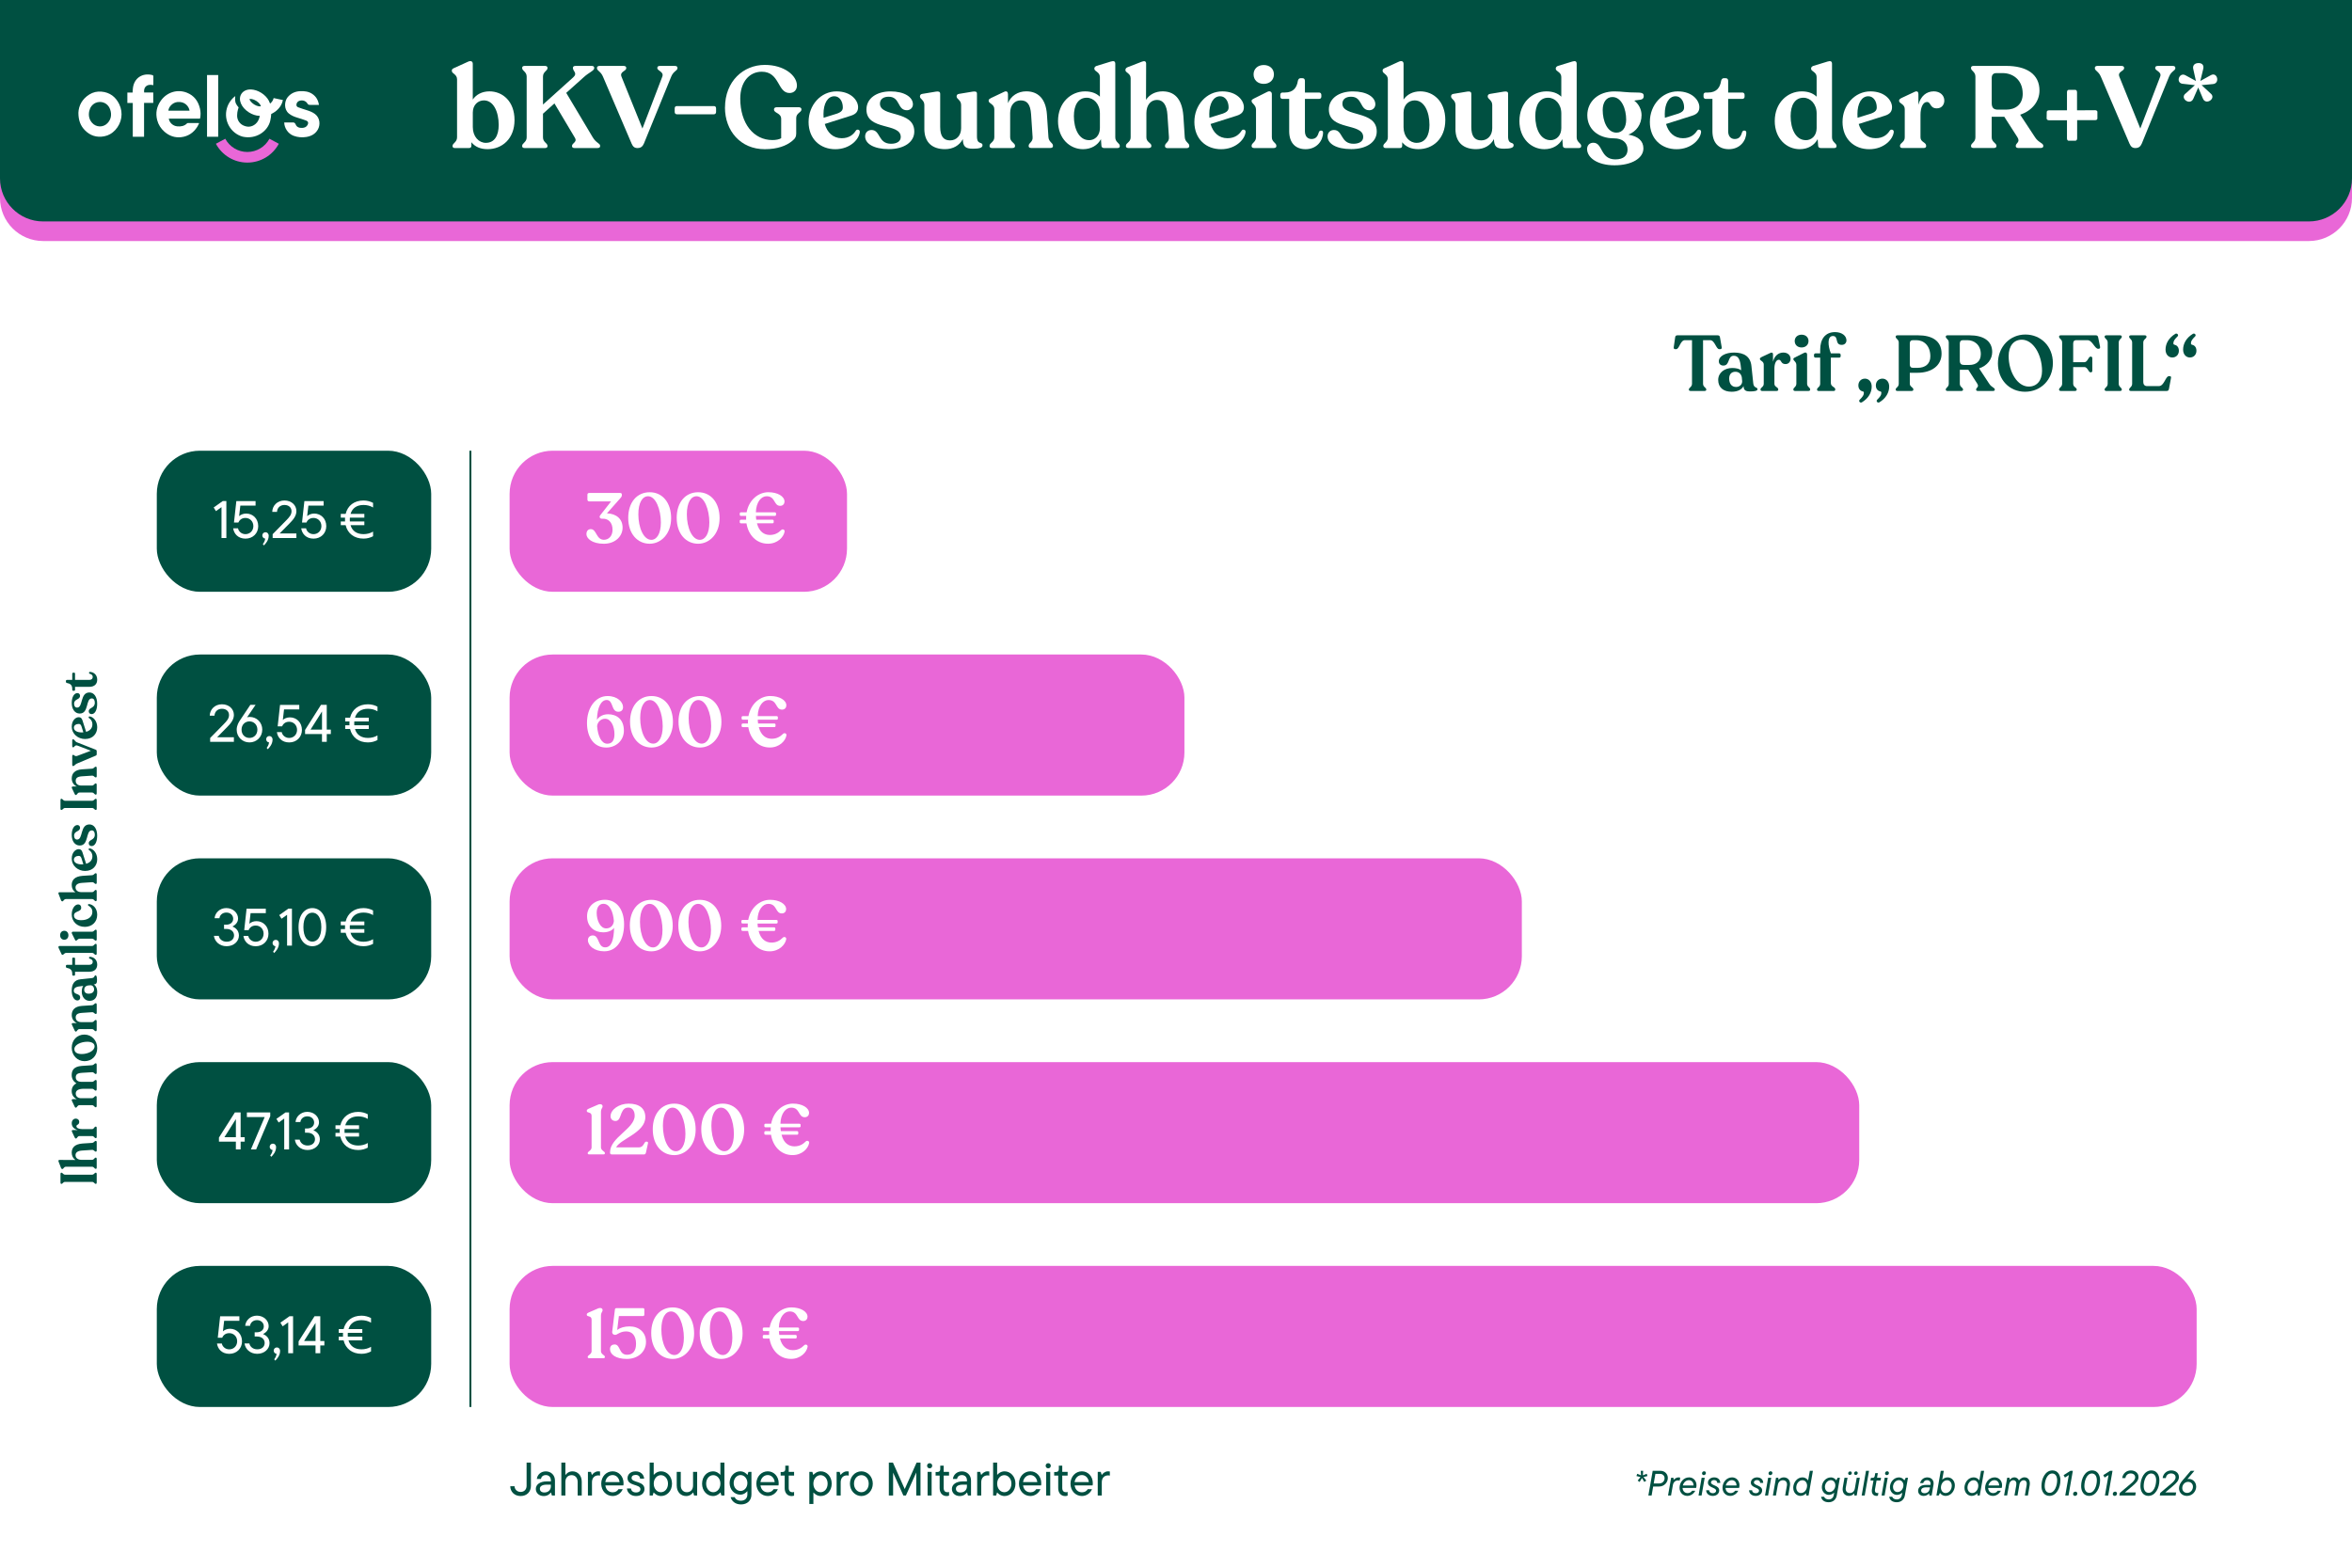 <?xml version="1.0" encoding="UTF-8"?><svg xmlns="http://www.w3.org/2000/svg" id="Layer_1" data-name="Layer 1" viewBox="0 0 1200 800"><defs><style> .cls-1 { fill: #fff; } .cls-2 { fill: #005041; } .cls-3 { fill: none; stroke: #005041; stroke-miterlimit: 10; } .cls-4 { fill: #e967d7; } </style></defs><rect class="cls-1" width="1200" height="800"/><path class="cls-4" d="M0,10h1200v91c0,12.14-9.86,22-22,22H22c-12.14,0-22-9.86-22-22V10h0Z"/><path class="cls-2" d="M0,0h1200v91c0,12.14-9.86,22-22,22H22c-12.14,0-22-9.86-22-22V0h0Z"/><g><path class="cls-1" d="M240.51,72.6v1.71c0,.88-.41,1.24-1.3,1.24h-7.14c-.71,0-1.18-.35-1.18-.94v-.18c0-1.36,2.3-1.83,2.3-4.37v-29.56c0-2.66-2.66-2.89-2.66-4.31v-.24c0-.53.3-.88,1.3-1.3l7.02-3.19c1.3-.59,2.36-.24,2.36,1.12v18.23c1.71-2.54,4.72-4.19,8.5-4.19,6.67,0,12.8,5.02,12.8,14.63s-6.37,14.87-13.75,14.87c-3.66,0-6.43-1.24-8.26-3.54ZM247.89,72.89c4.48,0,6.55-3.78,6.55-9.15,0-6.61-2.6-12.51-7.55-12.51-3.01,0-5.66,2.3-5.66,6.2v7.44c0,4.84,3.07,8.03,6.67,8.03Z"/><path class="cls-1" d="M266.41,74.6v-.18c0-1.42,2.3-1.83,2.3-4.31v-31.04c0-2.48-2.3-2.89-2.3-4.31v-.18c0-.59.47-.95,1.3-.95h10.33c.77,0,1.3.36,1.3.95v.18c0,1.42-2.3,1.83-2.3,4.31v14.28l15.4-13.87c2.42-2.12-.12-3.13-.12-4.72v-.18c0-.59.47-.95,1.36-.95h8.2c.83,0,1.3.36,1.3.95v.18c0,1.36-2.71,2.18-5.37,4.66l-8.91,7.97,13.51,22.66c1.83,3.07,3.78,3.01,3.78,4.37v.18c0,.59-.47.94-1.3.94h-11.8c-.77,0-1.24-.35-1.24-.94v-.18c0-1.36,2.77-1.95,1.53-4.01l-10.5-17.64-5.84,5.25v12.1c0,2.48,2.3,2.89,2.3,4.31v.18c0,.59-.47.94-1.24.94h-10.39c-.83,0-1.3-.35-1.3-.94Z"/><path class="cls-1" d="M322.28,73.36l-14.63-34.22c-1.18-2.83-3.07-2.95-3.07-4.37v-.18c0-.59.53-.95,1.3-.95h12.33c.77,0,1.3.36,1.3.95v.18c0,1.65-3.48,1.71-2.42,4.37l10.68,26.44,10.15-26.49c.94-2.48-2.54-2.95-2.54-4.31v-.18c0-.59.41-.95,1.3-.95h7.73c.77,0,1.24.36,1.24.95v.18c0,1.36-2.01,1.42-3.19,4.31l-13.93,34.16c-.71,1.65-1.71,2.3-3.3,2.3-1.48,0-2.3-.71-2.95-2.18Z"/><path class="cls-1" d="M344.23,57.08v-1.77c0-.77.41-1.18,1.12-1.18h18.88c.71,0,1.12.41,1.12,1.18v1.77c0,.77-.41,1.24-1.12,1.24h-18.88c-.71,0-1.12-.47-1.12-1.24Z"/><path class="cls-1" d="M369.9,54.89c0-13.45,9.38-21.77,20.3-21.77,9.85,0,16.4,5.37,16.4,10.56,0,2.24-1.53,3.78-3.78,3.78-6.25,0-4.9-10.86-14.16-10.86-6.31,0-10.98,5.19-10.98,13.69,0,12.69,6.79,21.18,16.4,21.18,1.65,0,3.48-.29,4.48-.95v-9.85c0-3.07-3.66-2.89-3.66-4.72v-.24c0-.65.65-1,1.48-1h11.21c.77.06,1.3.41,1.3,1v.24c0,1.42-2.66,1.71-2.66,4.31v7.85c0,1.47-.41,2.54-2.07,3.83-2.95,2.42-7.38,4.19-14.04,4.19-12.27,0-20.24-9.38-20.24-21.24Z"/><path class="cls-1" d="M412.55,62.15c0-8.5,6.2-15.52,14.22-15.52,7.49,0,11.03,4.66,11.03,8.03,0,2.01-.83,3.54-3.78,4.42l-13.22,4.19c1.24,4.31,4.19,7.26,8.61,7.26,3.78,0,5.96-1.83,7.26-3.89.59-.88,2.12-.53,2.01.71-.35,3.72-4.96,8.79-12.51,8.79s-13.63-5.07-13.63-13.98ZM420.22,60.09l6.84-2.12c2.3-.83,2.95-1.77,2.95-3.19,0-2.95-1.59-5.66-4.31-5.66-3.48,0-5.55,3.78-5.55,9.09,0,.65,0,1.3.06,1.89Z"/><path class="cls-1" d="M441.4,69.59c0-2.01,1.42-3.25,3.25-3.25,4.66,0,3.25,7.02,9.97,7.02,2.89,0,4.96-1.18,4.96-3.48-.06-7.38-17.52-3.07-17.52-13.98,0-5.72,5.19-9.26,12.27-9.26s11.45,2.89,11.45,6.61c0,1.71-1.36,3.01-3.07,3.01-5.02,0-3.3-6.9-9.32-6.9-2.48,0-4.43,1.12-4.43,3.54,0,7.08,17.52,3.13,17.52,14.22,0,5.37-5.19,8.97-12.98,8.97s-12.1-2.83-12.1-6.49Z"/><path class="cls-1" d="M471.61,65.69v-12.1c0-2.54-2.24-3.01-2.24-4.31v-.18c0-.59.41-1.06,1.12-1.18l7.08-1.18c1.3-.18,2.12,0,2.12,1.18v16.82c0,4.84,1.71,6.9,5.07,6.9,3.13,0,5.61-2.36,5.61-6.25v-11.8c0-2.54-2.3-3.01-2.3-4.31v-.18c0-.53.35-1.06,1.12-1.18l7.14-1.18c1.42-.18,2.12,0,2.12,1.06v21.77c0,4.6,2.83,2.48,2.83,4.6,0,1.3-1.77,1.71-4.96,1.71-3.78,0-5.02-1.12-5.07-4.9-1.77,3.25-4.96,5.13-9.09,5.13-6.08,0-10.56-3.01-10.56-10.44Z"/><path class="cls-1" d="M524.83,74.6v-.24c0-1.47,2.18-1.83,2.01-4.31l-.77-11.68c-.35-5.19-2.07-7.14-5.31-7.14s-5.37,2.54-5.37,6.43v12.39c0,2.48,2.48,2.83,2.48,4.31v.24c0,.59-.53.94-1.36.94h-10.33c-.83,0-1.3-.35-1.3-.94v-.24c0-1.47,2.42-1.83,2.42-4.31v-14.34c0-2.65-2.89-2.83-2.89-4.25v-.24c0-.47.41-.77,1.18-1.18l6.73-3.19c1.3-.65,1.95.12,1.95,1.18v4.6c1.53-3.72,5.07-6.02,9.32-6.02,5.72,0,9.97,3.42,10.56,11.8l.77,11.62c.18,2.48,2.3,2.83,2.3,4.31v.24c0,.59-.53.94-1.36.94h-9.68c-.89,0-1.36-.35-1.36-.94Z"/><path class="cls-1" d="M539.81,61.74c0-9.32,6.55-15.11,13.75-15.11,3.25,0,5.78.94,7.61,2.71v-10.03c0-2.66-2.83-2.77-2.83-4.25v-.12c0-.53.41-1.06,1.12-1.3l7.32-2.24c1.53-.47,2.24-.12,2.24,1.18v37.53c0,2.48,2.3,2.95,2.3,4.31v.18c0,.59-.41.94-1.12.94h-6.96c-.83,0-1.3-.53-1.3-1.24l-.24-3.3c-1.65,3.13-4.96,5.13-9.15,5.13-6.67,0-12.75-5.37-12.75-14.4ZM555.63,71.54c3.01,0,5.55-2.3,5.55-6.2v-7.44c0-4.84-3.19-8.03-6.73-8.03-4.37,0-6.55,3.84-6.55,9.38,0,6.49,2.6,12.27,7.73,12.27Z"/><path class="cls-1" d="M594.39,74.6v-.24c0-1.42,2.18-1.77,2.01-4.31l-.77-11.45c-.29-4.78-2.06-7.61-5.31-7.61s-5.43,2.71-5.43,6.73v12.39c0,2.48,2.54,2.77,2.54,4.25v.24c0,.59-.59.94-1.36.94h-10.33c-.83,0-1.3-.35-1.3-.94v-.24c0-1.47,2.42-1.77,2.42-4.25v-30.15c0-2.6-2.66-2.83-2.66-4.13v-.18c0-.59.41-1.06,1.12-1.36l7.32-2.83c1.36-.53,2.12-.18,2.12,1.06l-.06,18.41c1.77-2.71,4.84-4.31,8.44-4.31,5.61,0,9.91,3.24,10.62,12.51l.71,10.92c.18,2.54,2.3,2.89,2.3,4.31v.24c0,.59-.53,1-1.36,1h-9.68c-.89,0-1.36-.41-1.36-1Z"/><path class="cls-1" d="M609.38,62.15c0-8.5,6.2-15.52,14.22-15.52,7.49,0,11.03,4.66,11.03,8.03,0,2.01-.83,3.54-3.78,4.42l-13.22,4.19c1.24,4.31,4.19,7.26,8.61,7.26,3.78,0,5.96-1.83,7.26-3.89.59-.88,2.12-.53,2.01.71-.35,3.72-4.96,8.79-12.51,8.79s-13.63-5.07-13.63-13.98ZM617.05,60.09l6.84-2.12c2.3-.83,2.95-1.77,2.95-3.19,0-2.95-1.59-5.66-4.31-5.66-3.48,0-5.55,3.78-5.55,9.09,0,.65,0,1.3.06,1.89Z"/><path class="cls-1" d="M638.58,74.6v-.24c0-1.47,2.24-1.83,2.24-4.31v-14.04c0-2.54-2.24-3.19-2.24-4.37v-.24c0-.47.41-.71,1.18-1.12l6.84-3.42c1.42-.71,2.3.12,2.3,1.12v22.07c0,2.48,2.3,2.83,2.3,4.31v.24c0,.59-.53.94-1.36.94h-9.97c-.77,0-1.3-.35-1.3-.94ZM639.58,37.96c0-2.83,2.12-4.78,5.19-4.78s5.19,1.95,5.19,4.78-2.12,4.84-5.19,4.84-5.19-1.95-5.19-4.84Z"/><path class="cls-1" d="M657.75,66.93v-16.46h-3.42c-.65,0-1.12-.47-1.12-1.12v-.95c0-.71.41-1.18,1.12-1.18h1.18c4.37,0,6.14-2.54,6.67-5.96.18-.88.71-1.36,1.36-1.36h.94c.83,0,1.3.47,1.3,1.36v5.96h7.26c.65,0,1.12.53,1.12,1.18v.95c0,.65-.47,1.12-1.12,1.12h-7.26v16.46c0,2.6,1.36,4.01,3.36,4.01,2.6,0,3.25-1.89,3.78-3.54.18-.53.65-.77,1.06-.77.59,0,1.06.29,1.06.95,0,4.13-3.13,8.55-8.91,8.55-5.08,0-8.38-3.13-8.38-9.21Z"/><path class="cls-1" d="M677.34,69.59c0-2.01,1.42-3.25,3.25-3.25,4.66,0,3.25,7.02,9.97,7.02,2.89,0,4.96-1.18,4.96-3.48-.06-7.38-17.53-3.07-17.53-13.98,0-5.72,5.19-9.26,12.27-9.26s11.45,2.89,11.45,6.61c0,1.71-1.36,3.01-3.07,3.01-5.02,0-3.3-6.9-9.32-6.9-2.48,0-4.42,1.12-4.42,3.54,0,7.08,17.52,3.13,17.52,14.22,0,5.37-5.19,8.97-12.98,8.97s-12.1-2.83-12.1-6.49Z"/><path class="cls-1" d="M715.4,72.6v1.71c0,.88-.41,1.24-1.3,1.24h-7.14c-.71,0-1.18-.35-1.18-.94v-.18c0-1.36,2.3-1.83,2.3-4.37v-29.56c0-2.66-2.66-2.89-2.66-4.31v-.24c0-.53.29-.88,1.3-1.3l7.02-3.19c1.3-.59,2.36-.24,2.36,1.12v18.23c1.71-2.54,4.72-4.19,8.5-4.19,6.67,0,12.8,5.02,12.8,14.63s-6.37,14.87-13.75,14.87c-3.66,0-6.43-1.24-8.26-3.54ZM722.77,72.89c4.48,0,6.55-3.78,6.55-9.15,0-6.61-2.6-12.51-7.55-12.51-3.01,0-5.67,2.3-5.67,6.2v7.44c0,4.84,3.07,8.03,6.67,8.03Z"/><path class="cls-1" d="M742.59,65.69v-12.1c0-2.54-2.24-3.01-2.24-4.31v-.18c0-.59.41-1.06,1.12-1.18l7.08-1.18c1.3-.18,2.12,0,2.12,1.18v16.82c0,4.84,1.71,6.9,5.07,6.9,3.13,0,5.61-2.36,5.61-6.25v-11.8c0-2.54-2.3-3.01-2.3-4.31v-.18c0-.53.35-1.06,1.12-1.18l7.14-1.18c1.42-.18,2.12,0,2.12,1.06v21.77c0,4.6,2.83,2.48,2.83,4.6,0,1.3-1.77,1.71-4.96,1.71-3.78,0-5.02-1.12-5.08-4.9-1.77,3.25-4.96,5.13-9.09,5.13-6.08,0-10.56-3.01-10.56-10.44Z"/><path class="cls-1" d="M775.22,61.74c0-9.32,6.55-15.11,13.75-15.11,3.25,0,5.78.94,7.61,2.71v-10.03c0-2.66-2.83-2.77-2.83-4.25v-.12c0-.53.41-1.06,1.12-1.3l7.32-2.24c1.53-.47,2.24-.12,2.24,1.18v37.53c0,2.48,2.3,2.95,2.3,4.31v.18c0,.59-.41.94-1.12.94h-6.96c-.83,0-1.3-.53-1.3-1.24l-.24-3.3c-1.65,3.13-4.96,5.13-9.15,5.13-6.67,0-12.75-5.37-12.75-14.4ZM791.04,71.54c3.01,0,5.55-2.3,5.55-6.2v-7.44c0-4.84-3.19-8.03-6.73-8.03-4.37,0-6.55,3.84-6.55,9.38,0,6.49,2.6,12.27,7.73,12.27Z"/><path class="cls-1" d="M809.85,58.85c0-7.14,5.67-12.21,13.87-12.21,3.84,0,5.55.59,11.8.59,2.83,0,3.13.77,3.13,1.83,0,2.36-2.71,1.71-4.84,2.3,2.3,1.71,3.72,4.54,3.72,7.38,0,4.72-2.6,8.32-6.73,9.97,4.96.83,7.67,3.19,7.67,7.02,0,5.07-6.02,8.62-14.75,8.62s-13.98-3.89-13.98-8.32c0-1.59,1-3.19,3.19-3.19,4.96,0,3.36,8.44,11.21,8.5,4.37,0,6.25-2.12,6.25-5.02,0-3.54-2.71-5.72-6.9-5.72-8.2,0-13.63-4.84-13.63-11.74ZM829.68,61.09c0-5.37-2.24-11.57-7.02-11.57-3.07,0-4.96,2.66-4.96,6.61,0,5.55,2.3,11.56,7.02,11.56,3.13,0,4.96-2.65,4.96-6.61Z"/><path class="cls-1" d="M841.77,62.15c0-8.5,6.2-15.52,14.22-15.52,7.49,0,11.03,4.66,11.03,8.03,0,2.01-.83,3.54-3.78,4.42l-13.22,4.19c1.24,4.31,4.19,7.26,8.61,7.26,3.78,0,5.96-1.83,7.26-3.89.59-.88,2.12-.53,2.01.71-.35,3.72-4.96,8.79-12.51,8.79s-13.63-5.07-13.63-13.98ZM849.44,60.09l6.84-2.12c2.3-.83,2.95-1.77,2.95-3.19,0-2.95-1.59-5.66-4.31-5.66-3.48,0-5.55,3.78-5.55,9.09,0,.65,0,1.3.06,1.89Z"/><path class="cls-1" d="M873.69,66.93v-16.46h-3.42c-.65,0-1.12-.47-1.12-1.12v-.95c0-.71.41-1.18,1.12-1.18h1.18c4.37,0,6.14-2.54,6.67-5.96.18-.88.71-1.36,1.36-1.36h.94c.83,0,1.3.47,1.3,1.36v5.96h7.26c.65,0,1.12.53,1.12,1.18v.95c0,.65-.47,1.12-1.12,1.12h-7.26v16.46c0,2.6,1.36,4.01,3.36,4.01,2.6,0,3.25-1.89,3.78-3.54.18-.53.65-.77,1.06-.77.59,0,1.06.29,1.06.95,0,4.13-3.13,8.55-8.91,8.55-5.07,0-8.38-3.13-8.38-9.21Z"/><path class="cls-1" d="M905.49,61.74c0-9.32,6.55-15.11,13.75-15.11,3.25,0,5.78.94,7.61,2.71v-10.03c0-2.66-2.83-2.77-2.83-4.25v-.12c0-.53.41-1.06,1.12-1.3l7.32-2.24c1.53-.47,2.24-.12,2.24,1.18v37.53c0,2.48,2.3,2.95,2.3,4.31v.18c0,.59-.41.94-1.12.94h-6.96c-.83,0-1.3-.53-1.3-1.24l-.24-3.3c-1.65,3.13-4.96,5.13-9.15,5.13-6.67,0-12.75-5.37-12.75-14.4ZM921.31,71.54c3.01,0,5.55-2.3,5.55-6.2v-7.44c0-4.84-3.19-8.03-6.73-8.03-4.37,0-6.55,3.84-6.55,9.38,0,6.49,2.6,12.27,7.73,12.27Z"/><path class="cls-1" d="M940.07,62.15c0-8.5,6.2-15.52,14.22-15.52,7.49,0,11.03,4.66,11.03,8.03,0,2.01-.83,3.54-3.78,4.42l-13.22,4.19c1.24,4.31,4.19,7.26,8.61,7.26,3.78,0,5.96-1.83,7.26-3.89.59-.88,2.12-.53,2.01.71-.35,3.72-4.96,8.79-12.51,8.79s-13.63-5.07-13.63-13.98ZM947.74,60.09l6.84-2.12c2.3-.83,2.95-1.77,2.95-3.19,0-2.95-1.59-5.66-4.31-5.66-3.48,0-5.55,3.78-5.55,9.09,0,.65,0,1.3.06,1.89Z"/><path class="cls-1" d="M969.39,74.6v-.24c0-1.47,2.42-1.77,2.42-4.25v-14.46c0-2.6-2.89-2.77-2.89-4.19v-.24c0-.41.53-.88,1.42-1.3l6.55-3.07c1.3-.59,1.89.06,1.89,1.12v5.49c1.18-4.48,4.13-6.84,7.85-6.84,3.19,0,5.37,2.01,5.37,4.72,0,2.12-1.42,3.95-3.78,3.95-3.78,0-2.89-3.25-5.08-3.25-2.01,0-3.3,2.83-3.3,6.55v11.51c0,2.48,2.89,2.48,2.89,4.25v.24c0,.59-.47.94-1.3.94h-10.8c-.77,0-1.24-.35-1.24-.94Z"/><path class="cls-1" d="M1005.62,74.6v-.18c0-1.42,2.24-1.83,2.24-4.31v-31.04c0-2.48-2.24-2.89-2.24-4.31v-.18c0-.59.47-.95,1.3-.95h16.58c10.44,0,17.05,4.19,17.05,12.57,0,5.43-3.66,10.27-9.85,12.33l7.61,11.56c1.77,2.77,4.19,2.89,4.19,4.31v.18c0,.59-.53.94-1.3.94h-11.45c-.83,0-1.3-.35-1.3-.94v-.18c0-1.42,2.42-1.77.88-4.31l-6.73-10.5h-6.43v10.5c0,2.48,2.42,2.89,2.42,4.31v.18c0,.59-.53.94-1.3.94h-10.38c-.83,0-1.3-.35-1.3-.94ZM1031.99,47.81c0-7.2-5.19-10.5-10.09-10.5h-3.42c-1.59,0-2.3,1-2.3,2.54v12.74c0,2.54,1.12,3.36,3.19,3.36h4.07c4.84,0,8.56-2.6,8.56-8.14Z"/><path class="cls-1" d="M1054.58,70.59v-9.21h-9.15c-.77,0-1.18-.41-1.24-.89l.06-3.3c0-.53.41-.89,1.18-.89h9.15v-9.2c0-.77.35-1.24.83-1.24h3.42c.53,0,.88.47.88,1.24v9.2l9.21-.06c.71,0,1.24.41,1.18.88v3.36c0,.53-.47.83-1.18.83h-9.15v9.27c0,.77-.41,1.24-.94,1.24h-3.42c-.47,0-.83-.47-.83-1.24Z"/><path class="cls-1" d="M1086.5,73.36l-14.63-34.22c-1.18-2.83-3.07-2.95-3.07-4.37v-.18c0-.59.53-.95,1.3-.95h12.33c.77,0,1.3.36,1.3.95v.18c0,1.65-3.48,1.71-2.42,4.37l10.68,26.44,10.15-26.49c.94-2.48-2.54-2.95-2.54-4.31v-.18c0-.59.41-.95,1.3-.95h7.73c.77,0,1.24.36,1.24.95v.18c0,1.36-2.01,1.42-3.19,4.31l-13.92,34.16c-.71,1.65-1.71,2.3-3.3,2.3-1.48,0-2.3-.71-2.95-2.18Z"/><path class="cls-1" d="M1115.06,47.76l4.78-4.31-5.84-.65c-4.31-.12-2.24-6.25,1.06-4.37l5.31,2.89-1.3-5.84c-.59-2.01.59-3.25,2.54-3.3,1.65-.06,3.13.88,2.42,3.3l-1.42,5.84,5.25-2.89c3.48-2.07,4.96,4.25,1.12,4.48l-5.72.53,4.78,4.42c2.71,2.42-2.66,6.14-4.13,2.36l-2.36-5.55-2.48,5.66c-1.59,3.78-7.08-.12-4.01-2.6Z"/></g><g><path class="cls-4" d="M126.2,82.97c-6.72,0-12.87-3.68-16.05-9.61l4.78-2.56c2.23,4.16,6.55,6.75,11.27,6.75s9.04-2.59,11.27-6.75l4.78,2.56c-3.18,5.93-9.33,9.61-16.05,9.61Z"/><g><path class="cls-1" d="M40,57.57c.14-3.63,1.89-7.06,5.61-9.37,1.87-1.16,3.94-1.63,6.14-1.44,4.26.37,7.24,2.62,9.08,6.4,2.16,4.45,1.33,9.59-2.06,13.23-1.53,1.64-3.41,2.76-5.61,3.17-3.84.72-7.18-.34-9.91-3.16-2.19-2.26-3.23-5.01-3.25-8.83ZM50.99,52.02c-.76,0-1.66.19-2.29.5-1.74.86-2.75,2.3-3.16,4.15-.49,2.2-.09,4.24,1.41,5.98,2.05,2.37,5.67,2.5,7.84.25,1.92-1.99,2.28-4.38,1.45-6.94-.8-2.45-2.85-3.93-5.25-3.93h0Z"/><path class="cls-1" d="M102.04,60.53h-15.92c.32,2.09,2.13,3.74,4.3,3.94,1.88.18,3.62-.11,5.02-1.52.11-.11.31-.16.47-.16,1.8,0,3.59,0,5.39,0,.05,0,.11.03.29.09-.33.64-.6,1.29-.97,1.88-1.91,3.01-4.66,4.83-8.18,5.24-3.21.37-6.09-.64-8.53-2.78-1.83-1.6-3.1-3.56-3.71-5.93-.94-3.65-.26-7,1.94-10.03,3.08-4.25,8.45-5.88,13.27-3.94,3.64,1.46,5.72,4.3,6.61,8.06.4,1.69.43,3.39.04,5.16h0ZM96.72,56.48c-.4-2.32-2.5-4.81-6.22-4.41-2.62.28-4.52,2.66-4.58,4.41h10.79Z"/><path class="cls-1" d="M162.73,53.52h-.66c-1.29,0-2.59-.02-3.88,0-.58.01-.97-.06-1.33-.67-.8-1.38-2.47-1.91-3.99-1.43-.61.19-1.09.54-1.4,1.13-.48.92-.27,1.84.68,2.2,1.43.55,2.91,1.01,4.38,1.47,1.49.47,2.94,1.01,4.2,1.98,2.64,2.03,2.75,5.59,1.45,7.89-1.29,2.27-3.38,3.39-5.86,3.8-2.22.37-4.42.18-6.55-.61-2.89-1.08-4.71-4.04-4.76-6.77h3.69c.12,0,.23.01.35,0,.86-.11,1.42.04,1.81,1.02.55,1.39,1.86,1.8,3.3,1.74,1.2-.05,2.23-.46,2.81-1.6.49-.96.24-1.78-.78-2.16-1.46-.55-2.95-1-4.44-1.45-1.57-.48-3.07-1.07-4.37-2.13-2.64-2.14-2.3-6.27-.62-8.32,1.65-2.01,3.82-2.96,6.35-3.09,2.21-.11,4.37.15,6.26,1.44,1.91,1.31,2.99,3.15,3.36,5.56h0Z"/><path class="cls-1" d="M67.73,52.53h-2.75v-5.29h2.67c.06-.85.07-1.64.18-2.42.68-5.08,4.91-7.73,9.8-6.54.48.12.64.34.62.84-.04,1.26-.01,2.51-.01,3.77,0,.19-.02.37-.03.56-3.71-.84-5,1.45-4.66,3.76h4.64v5.31h-4.69v17.26h-5.76v-17.25h0Z"/><path class="cls-1" d="M111.33,69.79h-5.7v-31.5h5.7v31.5Z"/><path class="cls-1" d="M144.35,51.06l-4.74-1.01c-.26,1.23-.98,2.15-1.83,2.83-.09-.31-.16-.48-.16-.48l-.02.02c-.11-.33-.24-.65-.41-.98-.79-1.53-2.15-2.96-3.85-4.04-1.7-1.07-3.58-1.69-5.3-1.75-2.15-.07-3.94.76-4.9,2.28-1.8,2.84-.12,6.9,3.89,9.44,1.7,1.07,3.58,1.69,5.3,1.75.07,0,.15,0,.22,0-.33,1.62-.93,3.11-2.23,4.18-1.93,1.59-4.07,1.72-6.27.67-2.03-.97-3.24-3.11-3.05-5.4-.03-1.6.74-3.76.74-3.76,0,0-1.36-1.45-1.65-2.81-.3-1.38-.05-2.97-.05-2.97-2,1.52-3.56,3.67-4.29,6.26-1.75,6.18,1.85,12.69,7.99,14.44,6.82,1.54,12.82-2.62,14.13-8.05.3-1.26.45-2.44.5-3.5,2.38-1.15,5.16-3.28,5.98-7.13ZM129.63,53.28c-1.61-1.02-2.28-2.25-2.35-2.74.47-.15,1.86-.07,3.48.95,1.61,1.02,2.28,2.25,2.34,2.74-.47.14-1.86.07-3.48-.95Z"/></g></g><g><g><rect class="cls-4" x="260" y="646" width="860.74" height="72" rx="22" ry="22"/><g><path class="cls-1" d="M299.85,692.53v-.11c0-.86,1.98-1.3,1.98-2.88v-16.13c0-2.2-2.45-1.26-2.45-2.48v-.18c0-.43.36-.68.9-.94l4.82-2.09c1.48-.61,2.34,0,2.34.83,0,.97-.83,1.08-.83,2.95v18.03c0,1.58,2.02,2.02,2.02,2.88v.11c0,.36-.29.58-.79.58h-7.24c-.5,0-.76-.22-.76-.58Z"/><path class="cls-1" d="M311.23,688.46c0-1.76,1.19-2.38,2.34-2.38,3.1,0,2.05,5.26,6.37,5.26,2.81,0,4.57-1.8,4.57-5.58,0-4-1.84-6.34-5.04-6.34-1.73,0-2.99.5-4.5,1.37-1.19.9-2.77.14-2.63-1.12l1.4-11.48c.07-.43.36-.65.83-.65h13.46c.47,0,.72.25.72.72v2.56c0,.47-.25.76-.72.76h-12.27l-.86,7.09c1.51-1.12,3.67-1.8,6.3-1.8,4.82,0,8.39,3.02,8.39,7.92s-3.96,8.68-9.79,8.68-8.57-2.45-8.57-5Z"/><path class="cls-1" d="M332.25,680.33c0-8.03,4.46-13.14,10.98-13.14s10.91,5.33,10.91,13.25-5.08,13.03-10.94,13.03c-6.19,0-10.94-5.04-10.94-13.14ZM348.92,682.7c0-6.66-2.59-13.46-6.52-13.46-2.92,0-4.97,3.28-4.97,9.21,0,6.84,2.66,13.03,6.62,13.03,2.77,0,4.86-3.13,4.86-8.78Z"/><path class="cls-1" d="M356.98,680.33c0-8.03,4.46-13.14,10.98-13.14s10.91,5.33,10.91,13.25-5.08,13.03-10.94,13.03c-6.19,0-10.94-5.04-10.94-13.14ZM373.65,682.7c0-6.66-2.59-13.46-6.52-13.46-2.92,0-4.97,3.28-4.97,9.21,0,6.84,2.66,13.03,6.62,13.03,2.77,0,4.86-3.13,4.86-8.78Z"/><path class="cls-1" d="M392.59,683.06h-2.74c-.4,0-.68-.22-.68-.54v-.76c0-.32.29-.54.68-.54h2.56v-.76c0-.4,0-.79.04-1.19h-2.59c-.4,0-.68-.22-.68-.5v-.83c0-.29.29-.5.68-.5h2.81c1.19-6.37,6.01-10.26,11.12-10.26,4.64,0,8.21,2.09,8.21,4.79,0,1.08-.76,2.16-2.2,2.16-3.38,0-2.38-4.9-6.91-4.9-2.74,0-5.33,2.88-5.51,8.21h9.57c.43,0,.72.22.72.5v.83c0,.29-.29.5-.72.5h-9.54c.04.68.07,1.33.18,1.94h8.21c.4,0,.68.22.68.54v.76c0,.32-.29.54-.68.54h-7.85c1.08,4.28,3.71,5.94,6.55,5.94,2.56,0,4.32-1.01,5.87-2.56.65-.61,1.87-.18,1.66.9-.5,2.77-3.6,6.12-8.46,6.12-6.01,0-10.04-4.54-10.98-10.4Z"/></g></g><g><rect class="cls-4" x="260" y="542" width="688.59" height="72" rx="22" ry="22"/><g><path class="cls-1" d="M299.85,588.53v-.11c0-.86,1.98-1.3,1.98-2.88v-16.13c0-2.2-2.45-1.26-2.45-2.48v-.18c0-.43.36-.68.9-.94l4.82-2.09c1.48-.61,2.34,0,2.34.83,0,.97-.83,1.08-.83,2.95v18.03c0,1.58,2.02,2.02,2.02,2.88v.11c0,.36-.29.58-.79.58h-7.24c-.5,0-.76-.22-.76-.58Z"/><path class="cls-1" d="M311.26,588.35v-.4c0-7.52,12.56-11.99,12.56-18.61,0-2.59-1.3-4.14-3.2-4.14-1.73,0-2.7.86-3.53,2.81-.76,1.87-1.08,4.03-3.06,4.03-1.48,0-2.52-.94-2.52-2.41,0-3.46,4.39-6.44,9.21-6.44,5.33,0,8.53,2.34,8.53,6.91,0,7.92-12.74,11.09-14.9,15.41h11.66c2.48,0,2.59-2.92,3.6-2.92h.4c.4,0,.72.32.61.79l-1.08,4.9c-.14.5-.47.83-.9.83h-16.56c-.47,0-.83-.32-.83-.76Z"/><path class="cls-1" d="M333.04,576.33c0-8.03,4.46-13.14,10.98-13.14s10.91,5.33,10.91,13.25-5.08,13.03-10.94,13.03c-6.19,0-10.94-5.04-10.94-13.14ZM349.71,578.7c0-6.66-2.59-13.46-6.52-13.46-2.92,0-4.97,3.28-4.97,9.21,0,6.84,2.66,13.03,6.62,13.03,2.77,0,4.86-3.13,4.86-8.78Z"/><path class="cls-1" d="M357.78,576.33c0-8.03,4.46-13.14,10.98-13.14s10.91,5.33,10.91,13.25-5.08,13.03-10.94,13.03c-6.19,0-10.94-5.04-10.94-13.14ZM374.44,578.7c0-6.66-2.59-13.46-6.52-13.46-2.92,0-4.97,3.28-4.97,9.21,0,6.84,2.66,13.03,6.62,13.03,2.77,0,4.86-3.13,4.86-8.78Z"/><path class="cls-1" d="M393.38,579.06h-2.74c-.4,0-.68-.22-.68-.54v-.76c0-.32.29-.54.68-.54h2.56v-.76c0-.4,0-.79.04-1.19h-2.59c-.4,0-.68-.22-.68-.5v-.83c0-.29.29-.5.68-.5h2.81c1.19-6.37,6.01-10.26,11.12-10.26,4.64,0,8.21,2.09,8.21,4.79,0,1.08-.76,2.16-2.2,2.16-3.38,0-2.38-4.9-6.91-4.9-2.74,0-5.33,2.88-5.51,8.21h9.57c.43,0,.72.22.72.5v.83c0,.29-.29.5-.72.5h-9.54c.04.68.07,1.33.18,1.94h8.21c.4,0,.68.22.68.54v.76c0,.32-.29.54-.68.54h-7.85c1.08,4.28,3.71,5.94,6.55,5.94,2.56,0,4.32-1.01,5.87-2.56.65-.61,1.87-.18,1.66.9-.5,2.77-3.6,6.12-8.46,6.12-6.01,0-10.04-4.54-10.98-10.4Z"/></g></g><g><rect class="cls-4" x="260" y="438" width="516.45" height="72" rx="22" ry="22"/><g><path class="cls-1" d="M299.96,479.74c0-1.51,1.12-2.38,2.48-2.38,3.49,0,2.41,6.08,6.33,6.08,3.1,0,4.39-3.56,4.54-9.97-1.08,1.44-2.99,2.3-5.58,2.3-4.25,0-8.21-2.66-8.21-8.21,0-5,3.89-8.39,9.14-8.39,5.9,0,9.75,4.9,9.75,12.49s-3.42,13.79-10.15,13.79c-5,0-8.31-2.84-8.31-5.72ZM309.25,473.77c2.3,0,3.74-1.55,3.96-3.78-.4-4.68-2.09-8.78-5.36-8.78-2.09,0-3.42,1.76-3.42,4.64,0,3.81,1.84,7.92,4.82,7.92Z"/><path class="cls-1" d="M321.34,472.33c0-8.03,4.46-13.14,10.98-13.14s10.91,5.33,10.91,13.25-5.08,13.03-10.94,13.03c-6.19,0-10.94-5.04-10.94-13.14ZM338.01,474.7c0-6.66-2.59-13.46-6.52-13.46-2.92,0-4.97,3.28-4.97,9.21,0,6.84,2.66,13.03,6.62,13.03,2.77,0,4.86-3.13,4.86-8.78Z"/><path class="cls-1" d="M346.08,472.33c0-8.03,4.46-13.14,10.98-13.14s10.91,5.33,10.91,13.25-5.08,13.03-10.94,13.03c-6.19,0-10.94-5.04-10.94-13.14ZM362.74,474.7c0-6.66-2.59-13.46-6.52-13.46-2.92,0-4.97,3.28-4.97,9.21,0,6.84,2.66,13.03,6.62,13.03,2.77,0,4.86-3.13,4.86-8.78Z"/><path class="cls-1" d="M381.68,475.06h-2.74c-.4,0-.68-.22-.68-.54v-.76c0-.32.29-.54.68-.54h2.56v-.76c0-.4,0-.79.04-1.19h-2.59c-.4,0-.68-.22-.68-.5v-.83c0-.29.29-.5.68-.5h2.81c1.19-6.37,6.01-10.26,11.12-10.26,4.64,0,8.21,2.09,8.21,4.79,0,1.08-.76,2.16-2.2,2.16-3.38,0-2.38-4.89-6.91-4.89-2.74,0-5.33,2.88-5.51,8.21h9.57c.43,0,.72.21.72.5v.83c0,.29-.29.5-.72.5h-9.54c.04.68.07,1.33.18,1.94h8.21c.4,0,.68.22.68.54v.76c0,.32-.29.54-.68.54h-7.85c1.08,4.28,3.71,5.94,6.55,5.94,2.56,0,4.32-1.01,5.87-2.56.65-.61,1.87-.18,1.66.9-.5,2.77-3.6,6.12-8.46,6.12-6.01,0-10.04-4.54-10.98-10.4Z"/></g></g><g><rect class="cls-4" x="260" y="334" width="344.3" height="72" rx="22" ry="22"/><g><path class="cls-1" d="M299.49,368.83c0-7.31,4.1-13.64,10.51-13.64,5.08,0,7.88,3.13,7.88,5.65,0,1.69-1.12,2.38-2.41,2.38-3.78,0-2.41-6.01-5.94-6.01-2.77,0-4.79,3.56-4.97,10.12,1.12-1.73,3.17-2.84,5.72-2.84,4.25,0,8.03,2.48,8.03,8.42,0,4.86-3.96,8.57-9,8.57-6.12,0-9.83-5.04-9.83-12.63ZM309.86,379.52c2.45,0,3.64-1.73,3.64-4.86,0-4-1.76-7.88-4.79-7.88-2.27,0-3.89,1.8-4.07,3.78.43,5.22,2.27,8.96,5.22,8.96Z"/><path class="cls-1" d="M321.45,368.33c0-8.03,4.46-13.14,10.98-13.14s10.91,5.33,10.91,13.25-5.08,13.03-10.94,13.03c-6.19,0-10.94-5.04-10.94-13.14ZM338.12,370.7c0-6.66-2.59-13.46-6.52-13.46-2.92,0-4.97,3.28-4.97,9.21,0,6.84,2.66,13.03,6.62,13.03,2.77,0,4.86-3.13,4.86-8.78Z"/><path class="cls-1" d="M346.18,368.33c0-8.03,4.46-13.14,10.98-13.14s10.91,5.33,10.91,13.25-5.08,13.03-10.94,13.03c-6.19,0-10.94-5.04-10.94-13.14ZM362.85,370.7c0-6.66-2.59-13.46-6.52-13.46-2.92,0-4.97,3.28-4.97,9.21,0,6.84,2.66,13.03,6.62,13.03,2.77,0,4.86-3.13,4.86-8.78Z"/><path class="cls-1" d="M381.79,371.06h-2.74c-.4,0-.68-.22-.68-.54v-.76c0-.32.29-.54.68-.54h2.56v-.76c0-.4,0-.79.04-1.19h-2.59c-.4,0-.68-.22-.68-.5v-.83c0-.29.29-.5.68-.5h2.81c1.19-6.37,6.01-10.26,11.12-10.26,4.64,0,8.21,2.09,8.21,4.79,0,1.08-.76,2.16-2.2,2.16-3.38,0-2.38-4.9-6.91-4.9-2.74,0-5.33,2.88-5.51,8.21h9.57c.43,0,.72.22.72.5v.83c0,.29-.29.5-.72.5h-9.54c.04.68.07,1.33.18,1.94h8.21c.4,0,.68.22.68.54v.76c0,.32-.29.54-.68.54h-7.85c1.08,4.28,3.71,5.94,6.55,5.94,2.56,0,4.32-1.01,5.87-2.56.65-.61,1.87-.18,1.66.9-.5,2.77-3.6,6.12-8.46,6.12-6.01,0-10.04-4.54-10.98-10.4Z"/></g></g><g><rect class="cls-4" x="260" y="230" width="172.15" height="72" rx="22" ry="22"/><g><path class="cls-1" d="M299.21,272.54c0-1.55.83-2.52,2.23-2.52,3.02,0,2.66,5.43,6.69,5.43,2.59,0,4.39-2.09,4.39-5.11,0-3.63-2.05-5.65-4.9-5.65h-.58c-.97,0-1.44-.94-.79-1.76l5.51-7.05h-11.05c-.61,0-1.01-.32-1.01-.97v-2.45c0-.61.32-.9.97-.9h15.73c.54,0,.86.29.86.72v.47c0,.54-.18.83-.76,1.48l-6.84,7.74c4.86.14,7.99,2.92,7.99,7.27s-3.64,8.24-9.61,8.24-8.85-2.74-8.85-4.93Z"/><path class="cls-1" d="M320.52,264.33c0-8.03,4.46-13.14,10.98-13.14s10.91,5.33,10.91,13.25-5.08,13.03-10.94,13.03c-6.19,0-10.94-5.04-10.94-13.14ZM337.18,266.7c0-6.66-2.59-13.46-6.52-13.46-2.92,0-4.97,3.28-4.97,9.21,0,6.84,2.66,13.03,6.62,13.03,2.77,0,4.86-3.13,4.86-8.78Z"/><path class="cls-1" d="M345.25,264.33c0-8.03,4.46-13.14,10.98-13.14s10.91,5.33,10.91,13.25-5.08,13.03-10.94,13.03c-6.19,0-10.94-5.04-10.94-13.14ZM361.92,266.7c0-6.66-2.59-13.46-6.52-13.46-2.92,0-4.97,3.28-4.97,9.21,0,6.84,2.66,13.03,6.62,13.03,2.77,0,4.86-3.13,4.86-8.78Z"/><path class="cls-1" d="M380.85,267.06h-2.74c-.4,0-.68-.21-.68-.54v-.76c0-.32.29-.54.68-.54h2.56v-.76c0-.39,0-.79.04-1.19h-2.59c-.4,0-.68-.21-.68-.5v-.83c0-.29.29-.5.68-.5h2.81c1.19-6.37,6.01-10.26,11.12-10.26,4.64,0,8.21,2.09,8.21,4.79,0,1.08-.76,2.16-2.2,2.16-3.38,0-2.38-4.9-6.91-4.9-2.74,0-5.33,2.88-5.51,8.21h9.57c.43,0,.72.22.72.5v.83c0,.29-.29.5-.72.5h-9.54c.04.68.07,1.33.18,1.94h8.21c.4,0,.68.22.68.54v.76c0,.32-.29.54-.68.54h-7.85c1.08,4.28,3.71,5.94,6.55,5.94,2.56,0,4.32-1.01,5.87-2.55.65-.61,1.87-.18,1.66.9-.5,2.77-3.6,6.12-8.46,6.12-6.01,0-10.04-4.54-10.98-10.4Z"/></g></g><g><rect class="cls-2" x="80" y="230" width="140" height="72" rx="22" ry="22"/><g><path class="cls-1" d="M113.66,255.69h1.83v18.87h-2.48v-15.75l-2.83,2.02-1.16-1.86,4.64-3.29Z"/><path class="cls-1" d="M131.75,268.45c0,3.69-2.72,6.42-6.52,6.42s-5.9-2.56-6.26-5.26h2.48c.19,1.32,1.59,2.97,3.77,2.97,2.29,0,4.04-1.73,4.04-4.12s-1.75-4.15-4.04-4.15-3.24,1.51-3.61,2.35h-2.24l1.21-10.95h9.81v2.29h-7.77l-.62,5.39c.7-.65,1.97-1.32,3.59-1.32,3.48,0,6.15,2.67,6.15,6.39Z"/><path class="cls-1" d="M137.09,273.46c0,2.29-1.67,4.15-2.48,4.88l-.51-.7c.35-.46,1.05-1.4,1.21-2.78-.86-.08-1.48-.78-1.48-1.64s.7-1.62,1.62-1.62,1.65.7,1.65,1.86Z"/><path class="cls-1" d="M142.67,272.22h8.55v2.35h-12.11v-1.97l6.96-7.09c1.51-1.54,2.67-2.8,2.67-4.64s-1.38-3.18-3.61-3.18-3.72,1.51-3.8,3.53h-2.43c.08-3.24,2.62-5.82,6.23-5.82s6.09,2.4,6.09,5.42c0,2.43-1.56,4.31-3.4,6.17l-5.15,5.23Z"/><path class="cls-1" d="M166.47,268.45c0,3.69-2.72,6.42-6.52,6.42s-5.9-2.56-6.26-5.26h2.48c.19,1.32,1.59,2.97,3.77,2.97,2.29,0,4.04-1.73,4.04-4.12s-1.75-4.15-4.04-4.15-3.24,1.51-3.61,2.35h-2.24l1.21-10.95h9.81v2.29h-7.77l-.62,5.39c.7-.65,1.97-1.32,3.59-1.32,3.48,0,6.15,2.67,6.15,6.39Z"/><path class="cls-1" d="M178.85,262.25h7.04v1.91h-7.39c-.03.32-.03.65-.03.97s0,.65.03.97h7.39v1.91h-7.04c.86,2.97,3.21,4.56,6.61,4.56,1.7,0,3.45-.4,4.88-1.29v2.37c-1.38.73-3.02,1.21-4.88,1.21-4.69,0-8.09-2.59-9.11-6.85h-2.48v-1.91h2.18c-.03-.32-.03-.65-.03-.97s0-.65.03-.97h-2.18v-1.91h2.48c1.02-4.26,4.42-6.85,9.11-6.85,1.86,0,3.5.49,4.88,1.21v2.37c-1.43-.89-3.18-1.29-4.88-1.29-3.4,0-5.74,1.59-6.61,4.56Z"/></g></g><g><rect class="cls-2" x="80" y="334" width="140" height="72" rx="22" ry="22"/><g><path class="cls-1" d="M110.78,376.22h8.55v2.35h-12.11v-1.97l6.96-7.09c1.51-1.54,2.67-2.8,2.67-4.64s-1.38-3.18-3.61-3.18-3.72,1.51-3.8,3.53h-2.43c.08-3.24,2.62-5.82,6.23-5.82s6.09,2.4,6.09,5.42c0,2.43-1.56,4.31-3.4,6.17l-5.15,5.23Z"/><path class="cls-1" d="M133.8,372.39c0,3.64-2.86,6.47-6.52,6.47s-6.52-2.83-6.52-6.47c0-2.24,1.08-3.94,1.81-4.99l5.15-7.71h2.67l-4.34,6.36c.35-.11.84-.19,1.38-.19,3.56,0,6.39,2.78,6.39,6.52ZM131.32,372.34c0-2.53-1.81-4.21-4.04-4.21s-4.04,1.67-4.04,4.21,1.75,4.23,4.04,4.23,4.04-1.7,4.04-4.23Z"/><path class="cls-1" d="M139.06,377.46c0,2.29-1.67,4.15-2.48,4.88l-.51-.7c.35-.46,1.05-1.4,1.21-2.78-.86-.08-1.48-.78-1.48-1.64s.7-1.62,1.62-1.62,1.65.7,1.65,1.86Z"/><path class="cls-1" d="M154.05,372.45c0,3.69-2.72,6.42-6.52,6.42s-5.9-2.56-6.26-5.26h2.48c.19,1.32,1.59,2.97,3.77,2.97,2.29,0,4.04-1.73,4.04-4.12s-1.75-4.15-4.04-4.15-3.24,1.51-3.61,2.35h-2.24l1.21-10.95h9.81v2.29h-7.77l-.62,5.39c.7-.65,1.97-1.32,3.59-1.32,3.48,0,6.15,2.67,6.15,6.39Z"/><path class="cls-1" d="M168.79,372.31v2.29h-2.08v3.96h-2.43v-3.96h-8.63v-2.1l8.12-12.81h2.94v12.62h2.08ZM164.29,363.07l-5.85,9.25h5.85v-9.25Z"/><path class="cls-1" d="M181.11,366.25h7.04v1.91h-7.39c-.03.32-.03.65-.03.97s0,.65.03.97h7.39v1.91h-7.04c.86,2.97,3.21,4.56,6.61,4.56,1.7,0,3.45-.4,4.88-1.29v2.37c-1.38.73-3.02,1.21-4.88,1.21-4.69,0-8.09-2.59-9.11-6.85h-2.48v-1.91h2.18c-.03-.32-.03-.65-.03-.97s0-.65.03-.97h-2.18v-1.91h2.48c1.02-4.26,4.42-6.85,9.11-6.85,1.86,0,3.5.49,4.88,1.21v2.37c-1.43-.89-3.18-1.29-4.88-1.29-3.4,0-5.74,1.59-6.61,4.56Z"/></g></g><g><rect class="cls-2" x="80" y="438" width="140" height="72" rx="22" ry="22"/><g><path class="cls-1" d="M121.89,477.47c0,2.83-2.53,5.39-6.28,5.39s-6.12-2.56-6.47-5.29h2.48c.22,1.38,1.59,2.99,3.99,2.99s3.8-1.38,3.8-3.23-1.46-3.29-3.91-3.29h-1.19v-2.16h1.05c2.24,0,3.61-1.27,3.61-3.02s-1.35-3.18-3.48-3.18-3.4,1.46-3.53,2.91h-2.48c.22-2.72,2.59-5.2,5.99-5.2s5.99,2.45,5.99,5.34c0,2.13-1.59,3.4-2.88,4.07,1.56.62,3.32,1.97,3.32,4.67Z"/><path class="cls-1" d="M136.98,476.45c0,3.69-2.72,6.42-6.52,6.42s-5.9-2.56-6.26-5.26h2.48c.19,1.32,1.59,2.96,3.77,2.96,2.29,0,4.04-1.72,4.04-4.12s-1.75-4.15-4.04-4.15-3.24,1.51-3.61,2.35h-2.24l1.21-10.95h9.81v2.29h-7.77l-.62,5.39c.7-.65,1.97-1.32,3.59-1.32,3.48,0,6.15,2.67,6.15,6.39Z"/><path class="cls-1" d="M142.32,481.46c0,2.29-1.67,4.15-2.48,4.88l-.51-.7c.35-.46,1.05-1.4,1.21-2.78-.86-.08-1.48-.78-1.48-1.64s.7-1.62,1.62-1.62,1.65.7,1.65,1.86Z"/><path class="cls-1" d="M147.12,463.69h1.83v18.88h-2.48v-15.75l-2.83,2.02-1.16-1.86,4.64-3.29Z"/><path class="cls-1" d="M152.32,473.13c0-6.44,3.26-9.73,7.04-9.73s7.06,3.29,7.06,9.73-3.26,9.73-7.06,9.73-7.04-3.29-7.04-9.73ZM163.94,473.13c0-5.2-2.16-7.39-4.58-7.39s-4.56,2.18-4.56,7.39,2.16,7.39,4.56,7.39,4.58-2.19,4.58-7.39Z"/><path class="cls-1" d="M178.85,470.25h7.04v1.91h-7.39c-.03.32-.03.65-.03.97s0,.65.03.97h7.39v1.91h-7.04c.86,2.97,3.21,4.56,6.61,4.56,1.7,0,3.45-.4,4.88-1.29v2.37c-1.38.73-3.02,1.21-4.88,1.21-4.69,0-8.09-2.59-9.11-6.85h-2.48v-1.91h2.18c-.03-.32-.03-.65-.03-.97s0-.65.03-.97h-2.18v-1.91h2.48c1.02-4.26,4.42-6.85,9.11-6.85,1.86,0,3.5.48,4.88,1.21v2.37c-1.43-.89-3.18-1.29-4.88-1.29-3.4,0-5.74,1.59-6.61,4.56Z"/></g></g><g><rect class="cls-2" x="80" y="542" width="140" height="72" rx="22" ry="22"/><g><path class="cls-1" d="M124.85,580.31v2.29h-2.08v3.96h-2.43v-3.96h-8.63v-2.1l8.12-12.81h2.94v12.62h2.08ZM120.35,571.07l-5.85,9.25h5.85v-9.25Z"/><path class="cls-1" d="M125.96,567.69h11.92v1.89l-7.2,16.99h-2.67l7.04-16.53h-9.09v-2.35Z"/><path class="cls-1" d="M140.86,585.46c0,2.29-1.67,4.15-2.48,4.88l-.51-.7c.35-.46,1.05-1.4,1.21-2.78-.86-.08-1.48-.78-1.48-1.64s.7-1.62,1.62-1.62,1.65.7,1.65,1.86Z"/><path class="cls-1" d="M145.66,567.69h1.83v18.87h-2.48v-15.75l-2.83,2.02-1.16-1.86,4.64-3.29Z"/><path class="cls-1" d="M163.19,581.47c0,2.83-2.53,5.39-6.28,5.39s-6.12-2.56-6.47-5.29h2.48c.22,1.38,1.59,2.99,3.99,2.99s3.8-1.38,3.8-3.24-1.46-3.29-3.91-3.29h-1.19v-2.16h1.05c2.24,0,3.61-1.27,3.61-3.02s-1.35-3.18-3.48-3.18-3.4,1.46-3.53,2.91h-2.48c.22-2.72,2.59-5.2,5.99-5.2s5.99,2.45,5.99,5.34c0,2.13-1.59,3.4-2.88,4.07,1.56.62,3.32,1.97,3.32,4.67Z"/><path class="cls-1" d="M176.15,574.25h7.04v1.91h-7.39c-.03.32-.03.65-.03.97s0,.65.03.97h7.39v1.91h-7.04c.86,2.97,3.21,4.56,6.61,4.56,1.7,0,3.45-.4,4.88-1.29v2.37c-1.38.73-3.02,1.21-4.88,1.21-4.69,0-8.09-2.59-9.11-6.85h-2.48v-1.91h2.18c-.03-.32-.03-.65-.03-.97s0-.65.03-.97h-2.18v-1.91h2.48c1.02-4.26,4.42-6.85,9.11-6.85,1.86,0,3.5.49,4.88,1.21v2.37c-1.43-.89-3.18-1.29-4.88-1.29-3.4,0-5.74,1.59-6.61,4.56Z"/></g></g><g><rect class="cls-2" x="80" y="646" width="140" height="72" rx="22" ry="22"/><g><path class="cls-1" d="M123.49,684.45c0,3.69-2.72,6.42-6.52,6.42s-5.9-2.56-6.26-5.26h2.48c.19,1.32,1.59,2.97,3.77,2.97,2.29,0,4.04-1.73,4.04-4.12s-1.75-4.15-4.04-4.15-3.24,1.51-3.61,2.35h-2.24l1.21-10.95h9.81v2.29h-7.77l-.62,5.39c.7-.65,1.97-1.32,3.59-1.32,3.48,0,6.15,2.67,6.15,6.39Z"/><path class="cls-1" d="M137.51,685.47c0,2.83-2.53,5.39-6.28,5.39s-6.12-2.56-6.47-5.29h2.48c.22,1.38,1.59,2.99,3.99,2.99s3.8-1.38,3.8-3.24-1.46-3.29-3.91-3.29h-1.19v-2.16h1.05c2.24,0,3.61-1.27,3.61-3.02s-1.35-3.18-3.48-3.18-3.4,1.46-3.53,2.91h-2.48c.22-2.72,2.59-5.2,5.99-5.2s5.99,2.45,5.99,5.34c0,2.13-1.59,3.4-2.88,4.07,1.56.62,3.32,1.97,3.32,4.67Z"/><path class="cls-1" d="M142.9,689.46c0,2.29-1.67,4.15-2.48,4.88l-.51-.7c.35-.46,1.05-1.4,1.21-2.78-.86-.08-1.48-.78-1.48-1.64s.7-1.62,1.62-1.62,1.65.7,1.65,1.86Z"/><path class="cls-1" d="M147.7,671.69h1.83v18.87h-2.48v-15.75l-2.83,2.02-1.16-1.86,4.64-3.29Z"/><path class="cls-1" d="M165.49,684.31v2.29h-2.08v3.96h-2.43v-3.96h-8.63v-2.1l8.12-12.81h2.94v12.62h2.08ZM160.99,675.07l-5.85,9.25h5.85v-9.25Z"/><path class="cls-1" d="M177.81,678.25h7.04v1.91h-7.39c-.03.32-.03.65-.03.97s0,.65.03.97h7.39v1.91h-7.04c.86,2.97,3.21,4.56,6.61,4.56,1.7,0,3.45-.4,4.88-1.29v2.37c-1.38.73-3.02,1.21-4.88,1.21-4.69,0-8.09-2.59-9.11-6.85h-2.48v-1.91h2.18c-.03-.32-.03-.65-.03-.97s0-.65.03-.97h-2.18v-1.91h2.48c1.02-4.26,4.42-6.85,9.11-6.85,1.86,0,3.5.49,4.88,1.21v2.37c-1.43-.89-3.18-1.29-4.88-1.29-3.4,0-5.74,1.59-6.61,4.56Z"/></g></g><line class="cls-3" x1="240" y1="230" x2="240" y2="718"/><g><path class="cls-2" d="M260.34,758.44h2.18c.02,1.49,1.25,2.9,3.1,2.9s3.05-1.27,3.05-3.12v-11.86h2.21v11.86c0,3.05-2.06,5.21-5.26,5.21s-5.28-2.28-5.28-4.99Z"/><path class="cls-2" d="M283.14,755.51v7.66h-1.56l-.43-1.51h-.12c-.48.7-1.66,1.78-3.62,1.78-2.45,0-4.03-1.63-4.03-3.62,0-2.3,2.21-3.84,5.42-3.84h2.26v-.55c0-1.66-1.03-2.69-2.57-2.69s-2.3.91-2.5,1.97h-2.09c.22-2.02,1.92-3.86,4.58-3.86s4.66,1.92,4.66,4.68ZM281.05,758.54v-.91h-2.11c-2.28,0-3.5.79-3.5,2.09,0,1.11.79,1.9,2.3,1.9,2.04,0,3.31-1.37,3.31-3.07Z"/><path class="cls-2" d="M286.4,763.17v-16.8h2.06v6.24h.12c.46-.7,1.7-1.78,3.48-1.78,2.69,0,4.75,2.09,4.75,5.3v7.03h-2.09v-6.96c0-2.11-1.3-3.43-3.07-3.43-1.87,0-3.19,1.32-3.19,3.43v6.96h-2.06Z"/><path class="cls-2" d="M299.96,763.17v-12.07h1.54l.46,1.51h.12c.43-.65,1.61-1.78,3.12-1.78.36,0,.67.02.94.1v2.09c-.31-.1-.6-.12-.94-.12-1.85,0-3.17,1.3-3.17,3.48v6.79h-2.06Z"/><path class="cls-2" d="M318.03,758.03h-9.17c.31,2.18,1.75,3.5,3.74,3.5,1.44,0,2.38-.65,2.98-1.61h2.14c-.72,1.82-2.64,3.5-5.14,3.5-3.26,0-5.83-2.64-5.83-6.31s2.64-6.29,5.81-6.29,5.57,2.62,5.57,6c0,.5-.02.91-.1,1.2ZM308.84,756.33h7.27c-.24-2.11-1.66-3.6-3.55-3.6s-3.41,1.42-3.72,3.6Z"/><path class="cls-2" d="M319.86,759.57h2.06c.12,1.2,1.03,2.04,2.57,2.04s2.26-.74,2.26-1.68c0-2.69-6.58-1.44-6.58-5.64,0-1.9,1.58-3.46,4.15-3.46s4.2,1.68,4.32,3.74h-2.04c-.14-1.2-.89-1.92-2.28-1.92s-2.09.7-2.09,1.56c0,2.57,6.58,1.39,6.58,5.64,0,2.02-1.56,3.58-4.32,3.58s-4.49-1.8-4.63-3.86Z"/><path class="cls-2" d="M333.58,761.66h-.12l-.46,1.51h-1.54v-16.8h2.06v6.19h.12c.34-.48,1.73-1.73,3.65-1.73,3.02,0,5.57,2.59,5.57,6.29s-2.54,6.31-5.57,6.31c-1.97,0-3.36-1.3-3.72-1.78ZM340.81,757.12c0-2.59-1.68-4.34-3.62-4.34s-3.65,1.75-3.65,4.34,1.68,4.37,3.65,4.37,3.62-1.75,3.62-4.37Z"/><path class="cls-2" d="M345.27,758.13v-7.03h2.06v6.96c0,2.11,1.32,3.43,3.1,3.43,1.87,0,3.17-1.32,3.17-3.43v-6.96h2.09v12.07h-1.56l-.43-1.51h-.12c-.46.7-1.7,1.78-3.48,1.78-2.78,0-4.82-2.09-4.82-5.3Z"/><path class="cls-2" d="M358.21,757.12c0-3.7,2.54-6.29,5.57-6.29,1.92,0,3.31,1.25,3.65,1.73h.12v-6.19h2.06v16.8h-1.54l-.46-1.51h-.12c-.36.48-1.75,1.78-3.72,1.78-3.02,0-5.57-2.62-5.57-6.31ZM367.55,757.12c0-2.59-1.68-4.34-3.65-4.34s-3.62,1.75-3.62,4.34,1.68,4.37,3.62,4.37,3.65-1.75,3.65-4.37Z"/><path class="cls-2" d="M372.78,764.01h2.09c.38,1.08,1.51,1.82,3.14,1.82,1.99,0,3.31-1.22,3.31-3.22v-1.61h-.12c-.34.5-1.66,1.73-3.5,1.73-2.98,0-5.45-2.54-5.45-5.93s2.47-5.98,5.42-5.98c1.92,0,3.26,1.25,3.6,1.78h.12l.46-1.51h1.54v11.52c0,3.1-2.09,5.11-5.35,5.11-3.07,0-4.82-1.9-5.26-3.72ZM381.32,756.81c0-2.38-1.63-4.08-3.5-4.08s-3.5,1.71-3.5,4.08,1.61,4.03,3.5,4.03,3.5-1.7,3.5-4.03Z"/><path class="cls-2" d="M397.18,758.03h-9.17c.31,2.18,1.75,3.5,3.74,3.5,1.44,0,2.38-.65,2.98-1.61h2.14c-.72,1.82-2.64,3.5-5.14,3.5-3.26,0-5.83-2.64-5.83-6.31s2.64-6.29,5.81-6.29,5.57,2.62,5.57,6c0,.5-.02.91-.1,1.2ZM387.99,756.33h7.27c-.24-2.11-1.66-3.6-3.55-3.6s-3.41,1.42-3.72,3.6Z"/><path class="cls-2" d="M400.35,759.4v-6.41h-2.06v-1.82h.91c.94,0,1.46-.5,1.46-1.44v-1.8h1.75v3.17h2.74v1.9h-2.74v6.34c0,1.49.77,2.16,1.9,2.16.31,0,.58-.05.84-.17v1.9c-.29.1-.67.22-1.25.22-2.02,0-3.55-1.46-3.55-4.03Z"/><path class="cls-2" d="M412.93,767.49v-16.39h1.54l.46,1.51h.12c.36-.48,1.75-1.78,3.72-1.78,3.02,0,5.57,2.59,5.57,6.29s-2.54,6.31-5.57,6.31c-1.92,0-3.31-1.25-3.65-1.73h-.12v5.79h-2.06ZM422.26,757.12c0-2.59-1.68-4.34-3.62-4.34s-3.65,1.75-3.65,4.34,1.68,4.37,3.65,4.37,3.62-1.75,3.62-4.37Z"/><path class="cls-2" d="M426.85,763.17v-12.07h1.54l.46,1.51h.12c.43-.65,1.61-1.78,3.12-1.78.36,0,.67.02.94.1v2.09c-.31-.1-.6-.12-.94-.12-1.85,0-3.17,1.3-3.17,3.48v6.79h-2.06Z"/><path class="cls-2" d="M433.64,757.12c0-3.58,2.64-6.29,5.83-6.29s5.83,2.71,5.83,6.29-2.66,6.31-5.83,6.31-5.83-2.71-5.83-6.31ZM443.22,757.12c0-2.59-1.7-4.34-3.74-4.34s-3.77,1.75-3.77,4.34,1.73,4.37,3.77,4.37,3.74-1.75,3.74-4.37Z"/><path class="cls-2" d="M467.65,746.37h1.99v16.8h-2.16v-11.76l-5.28,11.76h-1.3l-5.23-11.67v11.67h-2.18v-16.8h2.09l6.02,13.51,6.05-13.51Z"/><path class="cls-2" d="M473,747.98c0-.77.58-1.3,1.3-1.3s1.32.53,1.32,1.3-.58,1.32-1.32,1.32-1.3-.58-1.3-1.32ZM473.26,763.17v-12.07h2.06v12.07h-2.06Z"/><path class="cls-2" d="M479.41,759.4v-6.41h-2.06v-1.82h.91c.94,0,1.46-.5,1.46-1.44v-1.8h1.75v3.17h2.74v1.9h-2.74v6.34c0,1.49.77,2.16,1.9,2.16.31,0,.58-.05.84-.17v1.9c-.29.1-.67.22-1.25.22-2.02,0-3.55-1.46-3.55-4.03Z"/><path class="cls-2" d="M495.42,755.51v7.66h-1.56l-.43-1.51h-.12c-.48.7-1.66,1.78-3.62,1.78-2.45,0-4.03-1.63-4.03-3.62,0-2.3,2.21-3.84,5.42-3.84h2.26v-.55c0-1.66-1.03-2.69-2.57-2.69s-2.3.91-2.5,1.97h-2.09c.22-2.02,1.92-3.86,4.58-3.86s4.66,1.92,4.66,4.68ZM493.33,758.54v-.91h-2.11c-2.28,0-3.5.79-3.5,2.09,0,1.11.79,1.9,2.3,1.9,2.04,0,3.31-1.37,3.31-3.07Z"/><path class="cls-2" d="M498.56,763.17v-12.07h1.54l.46,1.51h.12c.43-.65,1.61-1.78,3.12-1.78.36,0,.67.02.94.1v2.09c-.31-.1-.6-.12-.94-.12-1.85,0-3.17,1.3-3.17,3.48v6.79h-2.06Z"/><path class="cls-2" d="M508.81,761.66h-.12l-.46,1.51h-1.54v-16.8h2.06v6.19h.12c.34-.48,1.73-1.73,3.65-1.73,3.02,0,5.57,2.59,5.57,6.29s-2.54,6.31-5.57,6.31c-1.97,0-3.36-1.3-3.72-1.78ZM516.03,757.12c0-2.59-1.68-4.34-3.62-4.34s-3.65,1.75-3.65,4.34,1.68,4.37,3.65,4.37,3.62-1.75,3.62-4.37Z"/><path class="cls-2" d="M531.15,758.03h-9.17c.31,2.18,1.75,3.5,3.74,3.5,1.44,0,2.38-.65,2.98-1.61h2.14c-.72,1.82-2.64,3.5-5.14,3.5-3.26,0-5.83-2.64-5.83-6.31s2.64-6.29,5.81-6.29,5.57,2.62,5.57,6c0,.5-.02.91-.1,1.2ZM521.96,756.33h7.27c-.24-2.11-1.66-3.6-3.55-3.6s-3.41,1.42-3.72,3.6Z"/><path class="cls-2" d="M533.5,747.98c0-.77.58-1.3,1.3-1.3s1.32.53,1.32,1.3-.58,1.32-1.32,1.32-1.3-.58-1.3-1.32ZM533.77,763.17v-12.07h2.06v12.07h-2.06Z"/><path class="cls-2" d="M539.91,759.4v-6.41h-2.06v-1.82h.91c.94,0,1.46-.5,1.46-1.44v-1.8h1.75v3.17h2.74v1.9h-2.74v6.34c0,1.49.77,2.16,1.9,2.16.31,0,.58-.05.84-.17v1.9c-.29.1-.67.22-1.25.22-2.02,0-3.55-1.46-3.55-4.03Z"/><path class="cls-2" d="M557.45,758.03h-9.17c.31,2.18,1.75,3.5,3.74,3.5,1.44,0,2.38-.65,2.98-1.61h2.14c-.72,1.82-2.64,3.5-5.14,3.5-3.26,0-5.83-2.64-5.83-6.31s2.64-6.29,5.81-6.29,5.57,2.62,5.57,6c0,.5-.02.91-.1,1.2ZM548.26,756.33h7.27c-.24-2.11-1.66-3.6-3.55-3.6s-3.41,1.42-3.72,3.6Z"/><path class="cls-2" d="M560.07,763.17v-12.07h1.54l.46,1.51h.12c.43-.65,1.61-1.78,3.12-1.78.36,0,.67.02.94.1v2.09c-.31-.1-.6-.12-.94-.12-1.85,0-3.17,1.3-3.17,3.48v6.79h-2.06Z"/></g><g><path class="cls-2" d="M48.92,604.13h-.08c-.62,0-.81-1.01-1.9-1.01h-13.68c-1.09,0-1.27,1.01-1.9,1.01h-.08c-.26,0-.42-.21-.42-.57v-4.55c0-.34.16-.57.42-.57h.08c.62,0,.81,1.01,1.9,1.01h13.68c1.09,0,1.27-1.01,1.9-1.01h.08c.26,0,.42.23.42.57v4.55c0,.36-.16.57-.42.57Z"/><path class="cls-2" d="M48.92,587.67h-.1c-.62,0-.78-.96-1.9-.88l-5.04.34c-2.11.13-3.35.91-3.35,2.34s1.2,2.39,2.96,2.39h5.46c1.09,0,1.22-1.12,1.87-1.12h.1c.26,0,.42.26.42.6v4.55c0,.36-.16.57-.42.57h-.1c-.65,0-.78-1.07-1.87-1.07h-13.29c-1.14,0-1.25,1.17-1.82,1.17h-.08c-.26,0-.47-.18-.6-.49l-1.25-3.22c-.23-.6-.08-.94.47-.94l8.11.03c-1.2-.78-1.9-2.13-1.9-3.72,0-2.47,1.43-4.37,5.51-4.68l4.81-.31c1.12-.08,1.27-1.01,1.9-1.01h.1c.26,0,.44.23.44.6v4.26c0,.39-.18.6-.44.6Z"/><path class="cls-2" d="M48.92,580.8h-.1c-.65,0-.78-1.07-1.87-1.07h-6.37c-1.14,0-1.22,1.27-1.85,1.27h-.1c-.18,0-.39-.23-.57-.62l-1.35-2.89c-.26-.57.03-.83.49-.83h2.42c-1.98-.52-3.02-1.82-3.02-3.46,0-1.4.88-2.37,2.08-2.37.94,0,1.74.62,1.74,1.66,0,1.66-1.43,1.27-1.43,2.24,0,.88,1.25,1.46,2.89,1.46h5.07c1.09,0,1.09-1.27,1.87-1.27h.1c.26,0,.42.21.42.57v4.76c0,.34-.16.55-.42.55Z"/><path class="cls-2" d="M48.92,548.07h-.1c-.62,0-.81-.99-1.9-.91l-5.15.31c-2.47.16-3.12.96-3.12,2.34,0,1.56,1.33,2.26,2.83,2.26h5.43c1.09,0,1.27-.94,1.9-.94h.1c.26,0,.42.21.42.57v4.24c0,.34-.16.6-.42.6h-.1c-.62,0-.81-.94-1.9-.94h-4.08c-3.07,0-4.19,1.01-4.19,2.44,0,1.33.96,2.21,2.31,2.37h5.95c1.09,0,1.27-1.09,1.9-1.09h.1c.26,0,.42.23.42.57v4.58c0,.34-.16.57-.42.57h-.1c-.62,0-.81-1.07-1.9-1.07h-6.32c-1.14,0-1.25,1.27-1.87,1.27h-.1c-.23,0-.36-.21-.52-.52l-1.4-2.94c-.29-.62.08-.88.52-.88h2c-1.56-.65-2.63-2.16-2.63-4.13,0-1.85.91-3.17,2.44-3.95-1.59-.86-2.44-2.5-2.44-4.19,0-2.5,1.14-4.39,5.1-4.68l5.23-.36c1.09-.08,1.27-.96,1.9-.96h.1c.26,0,.42.23.42.57v4.29c0,.36-.16.57-.42.57Z"/><path class="cls-2" d="M43.1,541.52c-3.61,0-6.5-2.94-6.5-6.84s2.7-6.73,6.45-6.73,6.55,2.96,6.55,6.92-2.76,6.66-6.5,6.66ZM44.5,531.61c-3.02,0-6.55,1.46-6.55,3.72,0,1.61,1.27,2.55,3.77,2.55,2.96,0,6.53-1.51,6.53-3.93,0-1.43-1.35-2.34-3.74-2.34Z"/><path class="cls-2" d="M48.92,517.42h-.1c-.65,0-.81-.96-1.9-.88l-5.15.34c-2.29.16-3.15.91-3.15,2.34s1.12,2.37,2.83,2.37h5.46c1.09,0,1.25-1.09,1.9-1.09h.1c.26,0,.42.23.42.6v4.55c0,.36-.16.57-.42.57h-.1c-.65,0-.81-1.07-1.9-1.07h-6.32c-1.17,0-1.25,1.27-1.87,1.27h-.1c-.21,0-.34-.18-.52-.52l-1.4-2.96c-.29-.57.05-.86.52-.86h2.03c-1.64-.68-2.65-2.24-2.65-4.11,0-2.52,1.51-4.39,5.2-4.65l5.12-.34c1.09-.08,1.25-1.01,1.9-1.01h.1c.26,0,.42.23.42.6v4.26c0,.39-.16.6-.42.6Z"/><path class="cls-2" d="M47.73,502.34c1.07.55,1.87,1.82,1.87,3.93,0,2.76-1.43,4.47-3.9,4.47s-3.98-2.16-3.98-4.65c0-1.3.26-2.29.75-2.96l-.86.08c-2.52.23-3.95.75-3.95,2.37,0,2.18,3.25,1.2,3.25,3.46,0,.88-.55,1.51-1.4,1.51-1.74,0-2.91-2.24-2.91-5.04,0-3.35,1.35-5.46,4.5-5.77l5.67-.6c1.74-.16,1.17-1.38,2-1.4.57-.03.73,1.17.73,2.37,0,1.56-.34,2.18-1.77,2.26ZM48.01,504.81c0-1.12-.75-2.03-1.87-2.03l-1.38.13c-1.17.26-1.79,1.04-1.79,2.13,0,1.33.88,2.05,2.24,2.05,1.59,0,2.81-.73,2.81-2.29Z"/><path class="cls-2" d="M45.54,495.89h-7.25v1.51c0,.29-.21.49-.49.49h-.42c-.31,0-.52-.18-.52-.49v-.52c0-1.92-1.12-2.7-2.63-2.94-.39-.08-.6-.31-.6-.6v-.42c0-.36.21-.57.6-.57h2.63v-3.2c0-.29.23-.49.52-.49h.42c.29,0,.49.21.49.49v3.2h7.25c1.14,0,1.77-.6,1.77-1.48,0-1.14-.83-1.43-1.56-1.66-.23-.08-.34-.29-.34-.47,0-.26.13-.47.42-.47,1.82,0,3.77,1.38,3.77,3.93,0,2.24-1.38,3.69-4.06,3.69Z"/><path class="cls-2" d="M48.92,487.26h-.1c-.65,0-.78-.99-1.87-.99h-13.11c-1.12,0-1.38.99-1.9.99h-.08c-.29,0-.42-.23-.52-.49l-1.43-3.02c-.29-.65.05-1.01.47-1.01h16.56c1.09,0,1.22-1.09,1.87-1.09h.1c.26,0,.42.23.42.57v4.47c0,.36-.16.57-.42.57Z"/><path class="cls-2" d="M32.78,479.56c-1.25,0-2.11-.94-2.11-2.29s.86-2.29,2.11-2.29,2.13.94,2.13,2.29-.86,2.29-2.13,2.29ZM48.92,480h-.1c-.65,0-.81-.99-1.9-.99h-6.19c-1.12,0-1.4.99-1.92.99h-.1c-.21,0-.31-.18-.49-.52l-1.51-3.02c-.31-.62.05-1.01.49-1.01h9.72c1.09,0,1.25-1.01,1.9-1.01h.1c.26,0,.42.23.42.6v4.39c0,.34-.16.57-.42.57Z"/><path class="cls-2" d="M43.23,472.98c-3.98,0-6.63-2.86-6.63-6.29,0-3.09,1.64-5.17,3.3-5.17.88,0,1.56.65,1.53,1.72-.05,2.31-3.72,1.53-3.69,3.95,0,1.46,1.25,2.39,3.69,2.39,3.48,0,5.69-1.74,5.69-4.16,0-1.61-.78-2.57-1.95-3.2-.55-.31-.31-.96.23-.88,2.11.23,4.19,2.16,4.19,5.46,0,3.82-2.73,6.19-6.37,6.19Z"/><path class="cls-2" d="M48.92,451.07h-.1c-.62,0-.78-.96-1.9-.88l-5.04.34c-2.11.13-3.35.91-3.35,2.34s1.2,2.39,2.96,2.39h5.46c1.09,0,1.22-1.12,1.87-1.12h.1c.26,0,.42.26.42.6v4.55c0,.36-.16.57-.42.57h-.1c-.65,0-.78-1.07-1.87-1.07h-13.29c-1.14,0-1.25,1.17-1.82,1.17h-.08c-.26,0-.47-.18-.6-.49l-1.25-3.22c-.23-.6-.08-.94.47-.94l8.11.03c-1.2-.78-1.9-2.13-1.9-3.72,0-2.47,1.43-4.37,5.51-4.68l4.81-.31c1.12-.08,1.27-1.01,1.9-1.01h.1c.26,0,.44.23.44.6v4.26c0,.39-.18.6-.44.6Z"/><path class="cls-2" d="M43.44,444.46c-3.74,0-6.84-2.73-6.84-6.27,0-3.3,2.05-4.86,3.54-4.86.88,0,1.56.36,1.95,1.66l1.85,5.82c1.9-.55,3.2-1.85,3.2-3.8,0-1.66-.81-2.63-1.72-3.2-.39-.26-.23-.94.31-.88,1.64.16,3.87,2.18,3.87,5.51s-2.24,6.01-6.16,6.01ZM42.53,441.08l-.94-3.02c-.36-1.01-.78-1.3-1.4-1.3-1.3,0-2.5.7-2.5,1.9,0,1.53,1.66,2.44,4,2.44.29,0,.57,0,.83-.03Z"/><path class="cls-2" d="M46.71,431.75c-.88,0-1.43-.62-1.43-1.43,0-2.05,3.09-1.43,3.09-4.39,0-1.27-.52-2.18-1.53-2.18-3.25.03-1.35,7.72-6.16,7.72-2.52,0-4.08-2.29-4.08-5.41s1.27-5.04,2.91-5.04c.75,0,1.33.6,1.33,1.35,0,2.21-3.04,1.46-3.04,4.11,0,1.09.49,1.95,1.56,1.95,3.12,0,1.38-7.72,6.27-7.72,2.37,0,3.95,2.29,3.95,5.72s-1.25,5.33-2.86,5.33Z"/><path class="cls-2" d="M48.92,413.32h-.08c-.62,0-.81-1.01-1.9-1.01h-13.68c-1.09,0-1.27,1.01-1.9,1.01h-.08c-.26,0-.42-.21-.42-.57v-4.55c0-.34.16-.57.42-.57h.08c.62,0,.81,1.01,1.9,1.01h13.68c1.09,0,1.27-1.01,1.9-1.01h.08c.26,0,.42.23.42.57v4.55c0,.36-.16.57-.42.57Z"/><path class="cls-2" d="M48.92,396.7h-.1c-.65,0-.81-.96-1.9-.88l-5.15.34c-2.29.16-3.15.91-3.15,2.34s1.12,2.37,2.83,2.37h5.46c1.09,0,1.25-1.09,1.9-1.09h.1c.26,0,.42.23.42.6v4.55c0,.36-.16.57-.42.57h-.1c-.65,0-.81-1.07-1.9-1.07h-6.32c-1.17,0-1.25,1.27-1.87,1.27h-.1c-.21,0-.34-.18-.52-.52l-1.4-2.96c-.29-.57.05-.86.52-.86h2.03c-1.64-.68-2.65-2.24-2.65-4.11,0-2.52,1.51-4.39,5.2-4.65l5.12-.34c1.09-.08,1.25-1.01,1.9-1.01h.1c.26,0,.42.23.42.6v4.26c0,.39-.16.6-.42.6Z"/><path class="cls-2" d="M48.74,385.65l-9.49,4c-.99.42-1.27,1.25-1.9,1.25h-.08c-.26,0-.42-.18-.42-.49v-4.71c0-.26.18-.49.44-.49h.08c.55,0,.78,1.01,2.13.49l6.86-2.6-6.68-2.57c-1.51-.62-1.72.83-2.31.83h-.08c-.29,0-.44-.21-.44-.52v-3.07c0-.31.16-.49.42-.49h.08c.62,0,.88,1.14,1.9,1.53l9.49,3.72c.42.16.6.39.6.81v1.48c0,.44-.18.68-.6.83Z"/><path class="cls-2" d="M43.44,377.12c-3.74,0-6.84-2.73-6.84-6.27,0-3.3,2.05-4.86,3.54-4.86.88,0,1.56.36,1.95,1.66l1.85,5.82c1.9-.55,3.2-1.85,3.2-3.8,0-1.66-.81-2.63-1.72-3.2-.39-.26-.23-.94.31-.88,1.64.16,3.87,2.18,3.87,5.51s-2.24,6.01-6.16,6.01ZM42.53,373.74l-.94-3.02c-.36-1.01-.78-1.3-1.4-1.3-1.3,0-2.5.7-2.5,1.9,0,1.53,1.66,2.44,4,2.44.29,0,.57,0,.83-.03Z"/><path class="cls-2" d="M46.71,364.41c-.88,0-1.43-.62-1.43-1.43,0-2.05,3.09-1.43,3.09-4.39,0-1.27-.52-2.18-1.53-2.18-3.25.03-1.35,7.72-6.16,7.72-2.52,0-4.08-2.29-4.08-5.41s1.27-5.04,2.91-5.04c.75,0,1.33.6,1.33,1.35,0,2.21-3.04,1.46-3.04,4.11,0,1.09.49,1.95,1.56,1.95,3.12,0,1.38-7.72,6.27-7.72,2.37,0,3.95,2.29,3.95,5.72s-1.25,5.33-2.86,5.33Z"/><path class="cls-2" d="M45.54,350.5h-7.25v1.51c0,.29-.21.49-.49.49h-.42c-.31,0-.52-.18-.52-.49v-.52c0-1.92-1.12-2.7-2.63-2.94-.39-.08-.6-.31-.6-.6v-.42c0-.36.21-.57.6-.57h2.63v-3.2c0-.29.23-.49.52-.49h.42c.29,0,.49.21.49.49v3.2h7.25c1.14,0,1.77-.6,1.77-1.48,0-1.14-.83-1.43-1.56-1.66-.23-.08-.34-.29-.34-.47,0-.26.13-.47.42-.47,1.82,0,3.77,1.38,3.77,3.93,0,2.24-1.38,3.69-4.06,3.69Z"/></g></g><g><path class="cls-2" d="M861.67,198.87v-.12c0-.96,1.6-1.24,1.6-2.92v-22.24h-3.6c-2.44,0-2.8,4.6-4.52,4.6h-.44c-.52,0-.88-.36-.76-1l.72-5c.08-.76.44-1.08,1.2-1.08h20.44c.8,0,1.12.32,1.24,1.08l.88,5.04c.12.6-.24.96-.8.96h-.44c-1.68,0-2.24-4.6-4.68-4.6h-3.6v22.24c0,1.68,1.64,1.96,1.64,2.92v.12c0,.4-.32.64-.88.64h-7.12c-.52,0-.88-.24-.88-.64Z"/><path class="cls-2" d="M889.55,197.03c-.84,1.64-2.8,2.88-6.04,2.88-4.24,0-6.88-2.2-6.88-6s3.32-6.12,7.16-6.12c2,0,3.52.4,4.56,1.16l-.12-1.32c-.36-3.88-1.16-6.08-3.64-6.08-3.36,0-1.84,5-5.32,5-1.36,0-2.32-.84-2.32-2.16,0-2.68,3.44-4.48,7.76-4.48,5.16,0,8.4,2.08,8.88,6.92l.92,8.72c.24,2.68,2.12,1.8,2.16,3.08.04.88-1.8,1.12-3.64,1.12-2.4,0-3.36-.52-3.48-2.72ZM885.75,197.47c1.72,0,3.12-1.16,3.12-2.88l-.2-2.12c-.4-1.8-1.6-2.76-3.28-2.76-2.04,0-3.16,1.36-3.16,3.44,0,2.44,1.12,4.32,3.52,4.32Z"/><path class="cls-2" d="M898.23,198.87v-.16c0-1,1.64-1.2,1.64-2.88v-9.8c0-1.76-1.96-1.88-1.96-2.84v-.16c0-.28.36-.6.96-.88l4.44-2.08c.88-.4,1.28.04,1.28.76v3.72c.8-3.04,2.8-4.64,5.32-4.64,2.16,0,3.64,1.36,3.64,3.2,0,1.44-.96,2.68-2.56,2.68-2.56,0-1.96-2.2-3.44-2.2-1.36,0-2.24,1.92-2.24,4.44v7.8c0,1.68,1.96,1.68,1.96,2.88v.16c0,.4-.32.64-.88.64h-7.32c-.52,0-.84-.24-.84-.64Z"/><path class="cls-2" d="M914.99,198.87v-.16c0-1,1.52-1.24,1.52-2.92v-9.52c0-1.72-1.52-2.16-1.52-2.96v-.16c0-.32.28-.48.8-.76l4.64-2.32c.96-.48,1.56.08,1.56.76v14.96c0,1.68,1.56,1.92,1.56,2.92v.16c0,.4-.36.64-.92.64h-6.76c-.52,0-.88-.24-.88-.64ZM915.67,174.03c0-1.92,1.44-3.24,3.52-3.24s3.52,1.32,3.52,3.24-1.44,3.28-3.52,3.28-3.52-1.32-3.52-3.28Z"/><path class="cls-2" d="M927.07,198.87v-.16c0-.96,1.6-1.2,1.6-2.92v-13.28h-2.36c-.44,0-.8-.32-.8-.72v-.72c0-.4.36-.76.8-.76h2.36v-1.88c0-5.36,2.56-8.96,7.56-8.96,3.56,0,5.84,1.92,5.84,4.24,0,1.12-.8,2.28-2.4,2.28-3.76,0-1.4-4.48-4.48-4.52-3.08-.04-2.56,5.12-1.08,8.84h4.24c.44,0,.76.36.76.76v.72c0,.4-.32.72-.76.72h-4.24v12.92c0,2.04,2.24,1.92,2.24,3.24v.16c0,.44-.32.68-.76.68h-7.72c-.48,0-.8-.24-.8-.64Z"/><path class="cls-2" d="M948.79,204.02c1.52-1.52,2.16-2.36,2.16-3.52,0-.44-.12-.68-.56-.76-1.12-.24-2.24-1.16-2.24-3.08s1.32-3.44,3.36-3.44c1.84,0,3.44,1.48,3.44,4.04,0,3.04-1.64,6-5,8.04-.84.52-1.84-.56-1.16-1.28ZM957.71,204.02c1.52-1.52,2.16-2.36,2.16-3.52,0-.44-.12-.68-.56-.76-1.12-.24-2.24-1.16-2.24-3.08s1.32-3.44,3.36-3.44c1.84,0,3.44,1.48,3.44,4.04,0,3.04-1.64,6-5,8.04-.84.52-1.84-.56-1.16-1.28Z"/><path class="cls-2" d="M967.19,198.87v-.16c0-.88,1.56-1.2,1.56-2.88v-21.04c0-1.6-1.56-1.96-1.56-2.88v-.16c0-.4.32-.64.92-.64h10.52c6.92,0,11.96,2.64,11.96,9.36,0,6.04-5,9.76-12.32,9.76h-3.88v5.6c0,1.56,1.8,1.8,1.8,2.88v.16c0,.4-.36.64-.88.64h-7.2c-.6,0-.92-.24-.92-.64ZM984.87,181.87c0-5.52-3.36-8.28-7.12-8.28h-1.8c-1.12,0-1.56.64-1.56,1.68v10.72c0,1.08.48,1.72,1.68,1.72h2.28c4,0,6.52-2.08,6.52-5.84Z"/><path class="cls-2" d="M992.75,198.87v-.12c0-.96,1.52-1.24,1.52-2.92v-21.04c0-1.68-1.52-1.96-1.52-2.92v-.12c0-.4.32-.64.88-.64h11.24c7.08,0,11.56,2.84,11.56,8.52,0,3.68-2.48,6.96-6.68,8.36l5.16,7.84c1.2,1.88,2.84,1.96,2.84,2.92v.12c0,.4-.36.64-.88.64h-7.76c-.56,0-.88-.24-.88-.64v-.12c0-.96,1.64-1.2.6-2.92l-4.56-7.12h-4.36v7.12c0,1.68,1.64,1.96,1.64,2.92v.12c0,.4-.36.64-.88.64h-7.04c-.56,0-.88-.24-.88-.64ZM1010.62,180.71c0-4.88-3.52-7.12-6.84-7.12h-2.32c-1.08,0-1.56.68-1.56,1.72v8.64c0,1.72.76,2.28,2.16,2.28h2.76c3.28,0,5.8-1.76,5.8-5.52Z"/><path class="cls-2" d="M1019.35,185.47c0-8.48,6.08-14.76,14-14.76s14.04,6.04,14.04,14.56-6.16,14.64-14.2,14.64-13.84-6.2-13.84-14.44ZM1041.86,189.27c0-8.28-4.52-15.92-10.32-15.92-4.08,0-6.72,3.12-6.72,8.36,0,8.12,4.48,15.56,10.24,15.56,4.12,0,6.8-3,6.8-8Z"/><path class="cls-2" d="M1050.55,198.87v-.12c0-.96,1.56-1.24,1.56-2.92v-21.04c0-1.68-1.56-1.96-1.56-2.92v-.12c0-.4.32-.64.84-.64h17.92c.72,0,1.04.32,1.2,1.12l.96,4.76c.12.64-.24,1-.8,1h-.16c-1.8,0-2.96-4.4-5.48-4.4h-5.76c-.84,0-1.52.44-1.52,1.64v9.6h5.72c1.64,0,2.08-2.84,3.08-2.84h.28c.4,0,.68.32.68.84v6.36c0,.48-.28.8-.68.8h-.28c-1,0-1.44-2.68-3.08-2.68h-5.72v8.52c0,1.72,1.8,1.92,1.8,2.92v.12c0,.4-.4.64-.92.64h-7.16c-.56,0-.92-.24-.92-.64Z"/><path class="cls-2" d="M1073.79,198.87v-.12c0-.96,1.56-1.24,1.56-2.92v-21.04c0-1.68-1.56-1.96-1.56-2.92v-.12c0-.4.32-.64.88-.64h7c.52,0,.88.24.88.64v.12c0,.96-1.56,1.24-1.56,2.92v21.04c0,1.68,1.56,1.96,1.56,2.92v.12c0,.4-.36.64-.88.64h-7c-.56,0-.88-.24-.88-.64Z"/><path class="cls-2" d="M1086.31,198.87v-.12c0-.96,1.52-1.24,1.52-2.92v-21.04c0-1.68-1.52-1.92-1.52-2.92v-.12c0-.4.32-.64.88-.64h7.04c.56,0,.92.24.92.64v.12c0,1-1.64,1.24-1.64,2.92v20.12c0,1.12.52,2.12,1.96,2.12h5.96c2.8,0,3.4-5.08,5.16-5.08h.4c.48,0,.76.24.68.84l-1.04,5.6c-.12.76-.44,1.12-1.24,1.12h-18.2c-.56,0-.88-.24-.88-.64Z"/><path class="cls-2" d="M1111.03,171.63c-1.52,1.52-2.16,2.36-2.16,3.52,0,.44.12.68.56.76,1.12.24,2.24,1.16,2.24,3.08s-1.32,3.44-3.36,3.44c-1.84,0-3.44-1.48-3.44-4.04,0-3.04,1.64-6,5-8.04.84-.52,1.84.56,1.16,1.28ZM1119.99,171.63c-1.52,1.52-2.16,2.36-2.16,3.52,0,.44.12.68.56.76,1.12.24,2.24,1.16,2.24,3.08s-1.32,3.44-3.36,3.44c-1.84,0-3.44-1.48-3.44-4.04,0-3.04,1.64-6,5-8.04.84-.52,1.84.56,1.16,1.28Z"/></g><g><path class="cls-2" d="M840.55,753.23l-2.05.52,1.44,1.8-.99.7-1.21-1.98-1.22,1.98-.97-.7,1.44-1.8-2.07-.52.4-1.15,1.94.79-.13-2.3h1.21l-.13,2.3,1.96-.79.38,1.15Z"/><path class="cls-2" d="M847.18,750.56c2.27,0,3.76,1.71,3.76,3.64,0,2.29-1.84,4.38-4.47,4.38h-3.02l-.79,4.59h-1.66l2.21-12.6h3.96ZM846.57,757.01c1.55,0,2.7-1.15,2.7-2.68,0-1.19-.9-2.2-2.25-2.2h-2.43l-.86,4.88h2.85Z"/><path class="cls-2" d="M851.04,763.17l1.58-9.06h1.17l.11.99h.09c.45-.5,1.37-1.19,2.39-1.19.29,0,.59.04.88.13l-.29,1.53c-.25-.07-.59-.11-.9-.11-1.26,0-2.3.88-2.56,2.39l-.94,5.31h-1.55Z"/><path class="cls-2" d="M865.36,759.31h-6.91c.07,1.46.99,2.63,2.59,2.63.92,0,1.73-.4,2.3-1.21h1.6c-.74,1.49-2.29,2.63-4.07,2.63-2.3,0-3.96-1.78-3.96-4.14,0-2.63,1.93-5.31,4.9-5.31,2.14,0,3.75,1.76,3.75,3.98,0,.58-.05.95-.2,1.42ZM858.59,758.04h5.47v-.04c0-1.39-.85-2.66-2.39-2.66s-2.7,1.22-3.08,2.7Z"/><path class="cls-2" d="M866.6,763.17l1.58-9.06h1.57l-1.6,9.06h-1.55ZM868.38,751.86c0-.61.5-1.06,1.08-1.06.52,0,.9.36.9.9,0,.61-.5,1.06-1.08,1.06-.52,0-.9-.38-.9-.9Z"/><path class="cls-2" d="M870.49,760.47h1.53c0,.9.72,1.53,1.91,1.53.83,0,1.64-.45,1.64-1.31,0-1.67-4.18-1.44-4.18-4.07,0-1.55,1.37-2.7,3.17-2.7s3.13,1.04,3.13,2.81h-1.55c0-.97-.67-1.44-1.64-1.44-.86,0-1.55.49-1.55,1.21,0,1.64,4.2,1.42,4.2,4.03,0,1.66-1.39,2.84-3.28,2.84s-3.35-1.1-3.38-2.9Z"/><path class="cls-2" d="M887.28,759.31h-6.91c.07,1.46.99,2.63,2.59,2.63.92,0,1.73-.4,2.3-1.21h1.6c-.74,1.49-2.29,2.63-4.07,2.63-2.3,0-3.96-1.78-3.96-4.14,0-2.63,1.93-5.31,4.9-5.31,2.14,0,3.75,1.76,3.75,3.98,0,.58-.05.95-.2,1.42ZM880.51,758.04h5.47v-.04c0-1.39-.85-2.66-2.39-2.66s-2.7,1.22-3.08,2.7Z"/><path class="cls-2" d="M892.39,760.47h1.53c0,.9.72,1.53,1.91,1.53.83,0,1.64-.45,1.64-1.31,0-1.67-4.18-1.44-4.18-4.07,0-1.55,1.37-2.7,3.17-2.7s3.13,1.04,3.13,2.81h-1.55c0-.97-.67-1.44-1.64-1.44-.86,0-1.55.49-1.55,1.21,0,1.64,4.2,1.42,4.2,4.03,0,1.66-1.39,2.84-3.28,2.84s-3.35-1.1-3.38-2.9Z"/><path class="cls-2" d="M900.53,763.17l1.58-9.06h1.57l-1.6,9.06h-1.55ZM902.31,751.86c0-.61.5-1.06,1.08-1.06.52,0,.9.36.9.9,0,.61-.5,1.06-1.08,1.06-.52,0-.9-.38-.9-.9Z"/><path class="cls-2" d="M904.54,763.17l1.58-9.06h1.17l.11.99h.09c.49-.56,1.39-1.19,2.58-1.19,2.36,0,3.56,1.91,3.15,4.29l-.86,4.97h-1.57l.9-5.06c.25-1.44-.4-2.74-2.07-2.74-1.3,0-2.3.88-2.56,2.38l-.97,5.42h-1.55Z"/><path class="cls-2" d="M914.91,759.28c0-2.67,1.91-5.37,4.7-5.37,1.12,0,2.18.52,2.83,1.48h.09l.85-4.83h1.57l-2.21,12.6h-1.17l-.09-1.06h-.09c-.34.45-1.39,1.26-2.75,1.26-2.12,0-3.71-1.76-3.71-4.09ZM921.98,758.16c0-1.49-.9-2.79-2.38-2.79-1.82,0-3.15,1.78-3.15,3.75,0,1.49.92,2.79,2.38,2.79,1.82,0,3.15-1.78,3.15-3.75Z"/><path class="cls-2" d="M929.11,763.8h1.57c.27.88,1.24,1.37,2.34,1.37,1.33,0,2.3-.81,2.56-2.16l.22-1.24h-.09c-.36.41-1.42,1.08-2.59,1.08-2.09,0-3.6-1.78-3.6-3.92,0-2.52,1.93-5.01,4.65-5.01,1.04,0,2.07.59,2.68,1.46h.09l.63-1.26h1.15l-1.58,9c-.4,2.16-1.96,3.48-4.16,3.48s-3.58-1.12-3.85-2.79ZM936.4,757.96c0-1.31-.83-2.63-2.3-2.63-1.73,0-3.03,1.75-3.03,3.49,0,1.22.76,2.59,2.3,2.59,1.73,0,3.03-1.69,3.03-3.46Z"/><path class="cls-2" d="M940.2,759.08l.86-4.97h1.57l-.9,5.06c-.25,1.44.4,2.74,2.07,2.74,1.3,0,2.3-.88,2.56-2.38l.95-5.42h1.57l-1.58,9.06h-1.17l-.11-.99h-.09c-.49.56-1.39,1.19-2.57,1.19-2.38,0-3.58-1.91-3.15-4.29ZM942.94,751.84c0-.54.49-.99,1.01-.99.49,0,.85.36.85.86,0,.54-.47.97-1.01.97-.49,0-.85-.34-.85-.85ZM945.96,751.84c0-.54.49-.99,1.01-.99.49,0,.85.36.85.86,0,.54-.49.97-1.01.97-.49,0-.85-.34-.85-.85Z"/><path class="cls-2" d="M949.83,763.17l2.21-12.6h1.55l-2.21,12.6h-1.55Z"/><path class="cls-2" d="M955.05,760.09l.81-4.56h-1.55l.25-1.37h.83c.63,0,1.01-.34,1.12-.99l.25-1.44h1.33l-.41,2.38h2.04l-.25,1.42h-2.04l-.81,4.61c-.14.85.05,1.77,1.28,1.77.16,0,.31-.02.47-.07l-.25,1.44c-.18.05-.4.09-.68.09-1.87,0-2.68-1.5-2.38-3.28Z"/><path class="cls-2" d="M959.98,763.17l1.58-9.06h1.57l-1.6,9.06h-1.55ZM961.76,751.86c0-.61.5-1.06,1.08-1.06.52,0,.9.36.9.9,0,.61-.5,1.06-1.08,1.06-.52,0-.9-.38-.9-.9Z"/><path class="cls-2" d="M963.85,763.8h1.57c.27.88,1.24,1.37,2.34,1.37,1.33,0,2.3-.81,2.56-2.16l.22-1.24h-.09c-.36.41-1.42,1.08-2.59,1.08-2.09,0-3.6-1.78-3.6-3.92,0-2.52,1.93-5.01,4.65-5.01,1.04,0,2.07.59,2.68,1.46h.09l.63-1.26h1.15l-1.58,9c-.4,2.16-1.96,3.48-4.16,3.48s-3.58-1.12-3.85-2.79ZM971.14,757.96c0-1.31-.83-2.63-2.3-2.63-1.73,0-3.03,1.75-3.03,3.49,0,1.22.76,2.59,2.3,2.59,1.73,0,3.03-1.69,3.03-3.46Z"/><path class="cls-2" d="M986.48,757.71l-.95,5.46h-1.15l-.13-.99h-.09c-.45.5-1.37,1.19-2.67,1.19-1.69,0-2.86-1.03-2.86-2.61,0-1.89,1.67-2.99,3.76-2.99h2.52l.05-.25c.2-1.17-.4-2.18-1.82-2.18-.99,0-1.66.58-1.91,1.48h-1.58c.4-1.71,1.85-2.9,3.66-2.9,2.16,0,3.57,1.57,3.17,3.8ZM984.53,759.86l.16-.85h-2.2c-1.3,0-2.32.5-2.32,1.64,0,.86.7,1.35,1.73,1.35,1.53,0,2.43-.99,2.63-2.14Z"/><path class="cls-2" d="M989.84,761.91h-.09l-.63,1.26h-1.15l2.21-12.6h1.55l-.79,4.46h.09c.34-.43,1.44-1.12,2.61-1.12,2.14,0,3.73,1.76,3.73,4.09,0,2.67-1.91,5.37-4.72,5.37-1.17,0-2.16-.58-2.81-1.46ZM995.8,758.16c0-1.49-.9-2.79-2.36-2.79-1.82,0-3.17,1.78-3.17,3.75,0,1.49.92,2.79,2.38,2.79,1.82,0,3.15-1.78,3.15-3.75Z"/><path class="cls-2" d="M1002.26,759.28c0-2.67,1.91-5.37,4.7-5.37,1.12,0,2.18.52,2.83,1.48h.09l.85-4.83h1.57l-2.21,12.6h-1.17l-.09-1.06h-.09c-.34.45-1.39,1.26-2.75,1.26-2.12,0-3.71-1.76-3.71-4.09ZM1009.34,758.16c0-1.49-.9-2.79-2.38-2.79-1.82,0-3.15,1.78-3.15,3.75,0,1.49.92,2.79,2.38,2.79,1.82,0,3.15-1.78,3.15-3.75Z"/><path class="cls-2" d="M1021.27,759.31h-6.91c.07,1.46.99,2.63,2.59,2.63.92,0,1.73-.4,2.3-1.21h1.6c-.74,1.49-2.29,2.63-4.07,2.63-2.3,0-3.96-1.78-3.96-4.14,0-2.63,1.93-5.31,4.9-5.31,2.14,0,3.75,1.76,3.75,3.98,0,.58-.05.95-.2,1.42ZM1014.5,758.04h5.47v-.04c0-1.39-.85-2.66-2.39-2.66s-2.7,1.22-3.08,2.7Z"/><path class="cls-2" d="M1035.56,757.93l-.92,5.24h-1.55l.92-5.33c.2-1.15-.11-2.47-1.55-2.47-.97,0-1.89.79-2.12,2.14l-.99,5.65h-1.55l.92-5.33c.23-1.39-.27-2.47-1.55-2.47-.97,0-1.87.78-2.11,2.12l-1.01,5.67h-1.55l1.58-9.06h1.17l.11.99h.09c.36-.47,1.19-1.19,2.29-1.19s1.98.7,2.34,1.62c.5-.74,1.5-1.62,2.83-1.62,2.09,0,3.03,1.84,2.65,4.01Z"/><path class="cls-2" d="M1041.56,758.34c0-3.87,1.96-7.98,5.62-7.98,2.68,0,4.05,2.3,4.05,5.02,0,3.87-1.98,7.98-5.62,7.98-2.68,0-4.05-2.3-4.05-5.02ZM1049.57,755.39c0-1.69-.65-3.46-2.54-3.46-2.54,0-3.82,3.58-3.82,6.41,0,1.69.65,3.46,2.52,3.46,2.54,0,3.84-3.58,3.84-6.41Z"/><path class="cls-2" d="M1056.33,750.56h1.24l-2.21,12.6h-1.66l1.84-10.44-2,1.28-.68-1.24,3.47-2.2Z"/><path class="cls-2" d="M1057.7,762.36c0-.65.54-1.17,1.19-1.17.56,0,.97.43.97,1.01,0,.65-.54,1.17-1.17,1.17-.58,0-.99-.43-.99-1.01Z"/><path class="cls-2" d="M1061.81,758.34c0-3.87,1.96-7.98,5.62-7.98,2.68,0,4.05,2.3,4.05,5.02,0,3.87-1.98,7.98-5.62,7.98-2.68,0-4.05-2.3-4.05-5.02ZM1069.82,755.39c0-1.69-.65-3.46-2.54-3.46-2.54,0-3.82,3.58-3.82,6.41,0,1.69.65,3.46,2.52,3.46,2.54,0,3.84-3.58,3.84-6.41Z"/><path class="cls-2" d="M1076.58,750.56h1.24l-2.21,12.6h-1.66l1.84-10.44-2,1.28-.68-1.24,3.47-2.2Z"/><path class="cls-2" d="M1077.95,762.36c0-.65.54-1.17,1.19-1.17.56,0,.97.43.97,1.01,0,.65-.54,1.17-1.17,1.17-.58,0-.99-.43-.99-1.01Z"/><path class="cls-2" d="M1084.11,761.6h5.56l-.27,1.57h-8.08l.23-1.31,5.76-4.88c1.03-.87,2.07-1.84,2.07-3.15,0-1.15-.94-1.93-2.32-1.93s-2.47.88-2.67,2.36h-1.62c.27-2.34,2.18-3.89,4.41-3.89,2.02,0,3.89,1.17,3.89,3.37,0,1.85-1.33,3.1-3.04,4.56l-3.92,3.31Z"/><path class="cls-2" d="M1092.06,758.34c0-3.87,1.96-7.98,5.62-7.98,2.68,0,4.05,2.3,4.05,5.02,0,3.87-1.98,7.98-5.62,7.98-2.68,0-4.05-2.3-4.05-5.02ZM1100.08,755.39c0-1.69-.65-3.46-2.54-3.46-2.54,0-3.82,3.58-3.82,6.41,0,1.69.65,3.46,2.52,3.46,2.54,0,3.83-3.58,3.83-6.41Z"/><path class="cls-2" d="M1104.72,761.6h5.56l-.27,1.57h-8.08l.23-1.31,5.76-4.88c1.03-.87,2.07-1.84,2.07-3.15,0-1.15-.94-1.93-2.32-1.93s-2.47.88-2.66,2.36h-1.62c.27-2.34,2.18-3.89,4.41-3.89,2.02,0,3.89,1.17,3.89,3.37,0,1.85-1.33,3.1-3.04,4.56l-3.92,3.31Z"/><path class="cls-2" d="M1120.51,758.58c0,2.45-1.93,4.79-4.72,4.79-2.29,0-4.05-1.58-4.05-3.92,0-1.51.76-2.74,1.76-3.93l4.21-4.95h1.87l-3.55,4.2c.2-.04.43-.07.68-.07,2.09,0,3.78,1.66,3.78,3.89ZM1118.85,758.67c0-1.4-.97-2.47-2.5-2.47-1.66,0-2.95,1.48-2.95,3.15,0,1.42.97,2.49,2.5,2.49,1.66,0,2.95-1.48,2.95-3.17Z"/></g></svg>